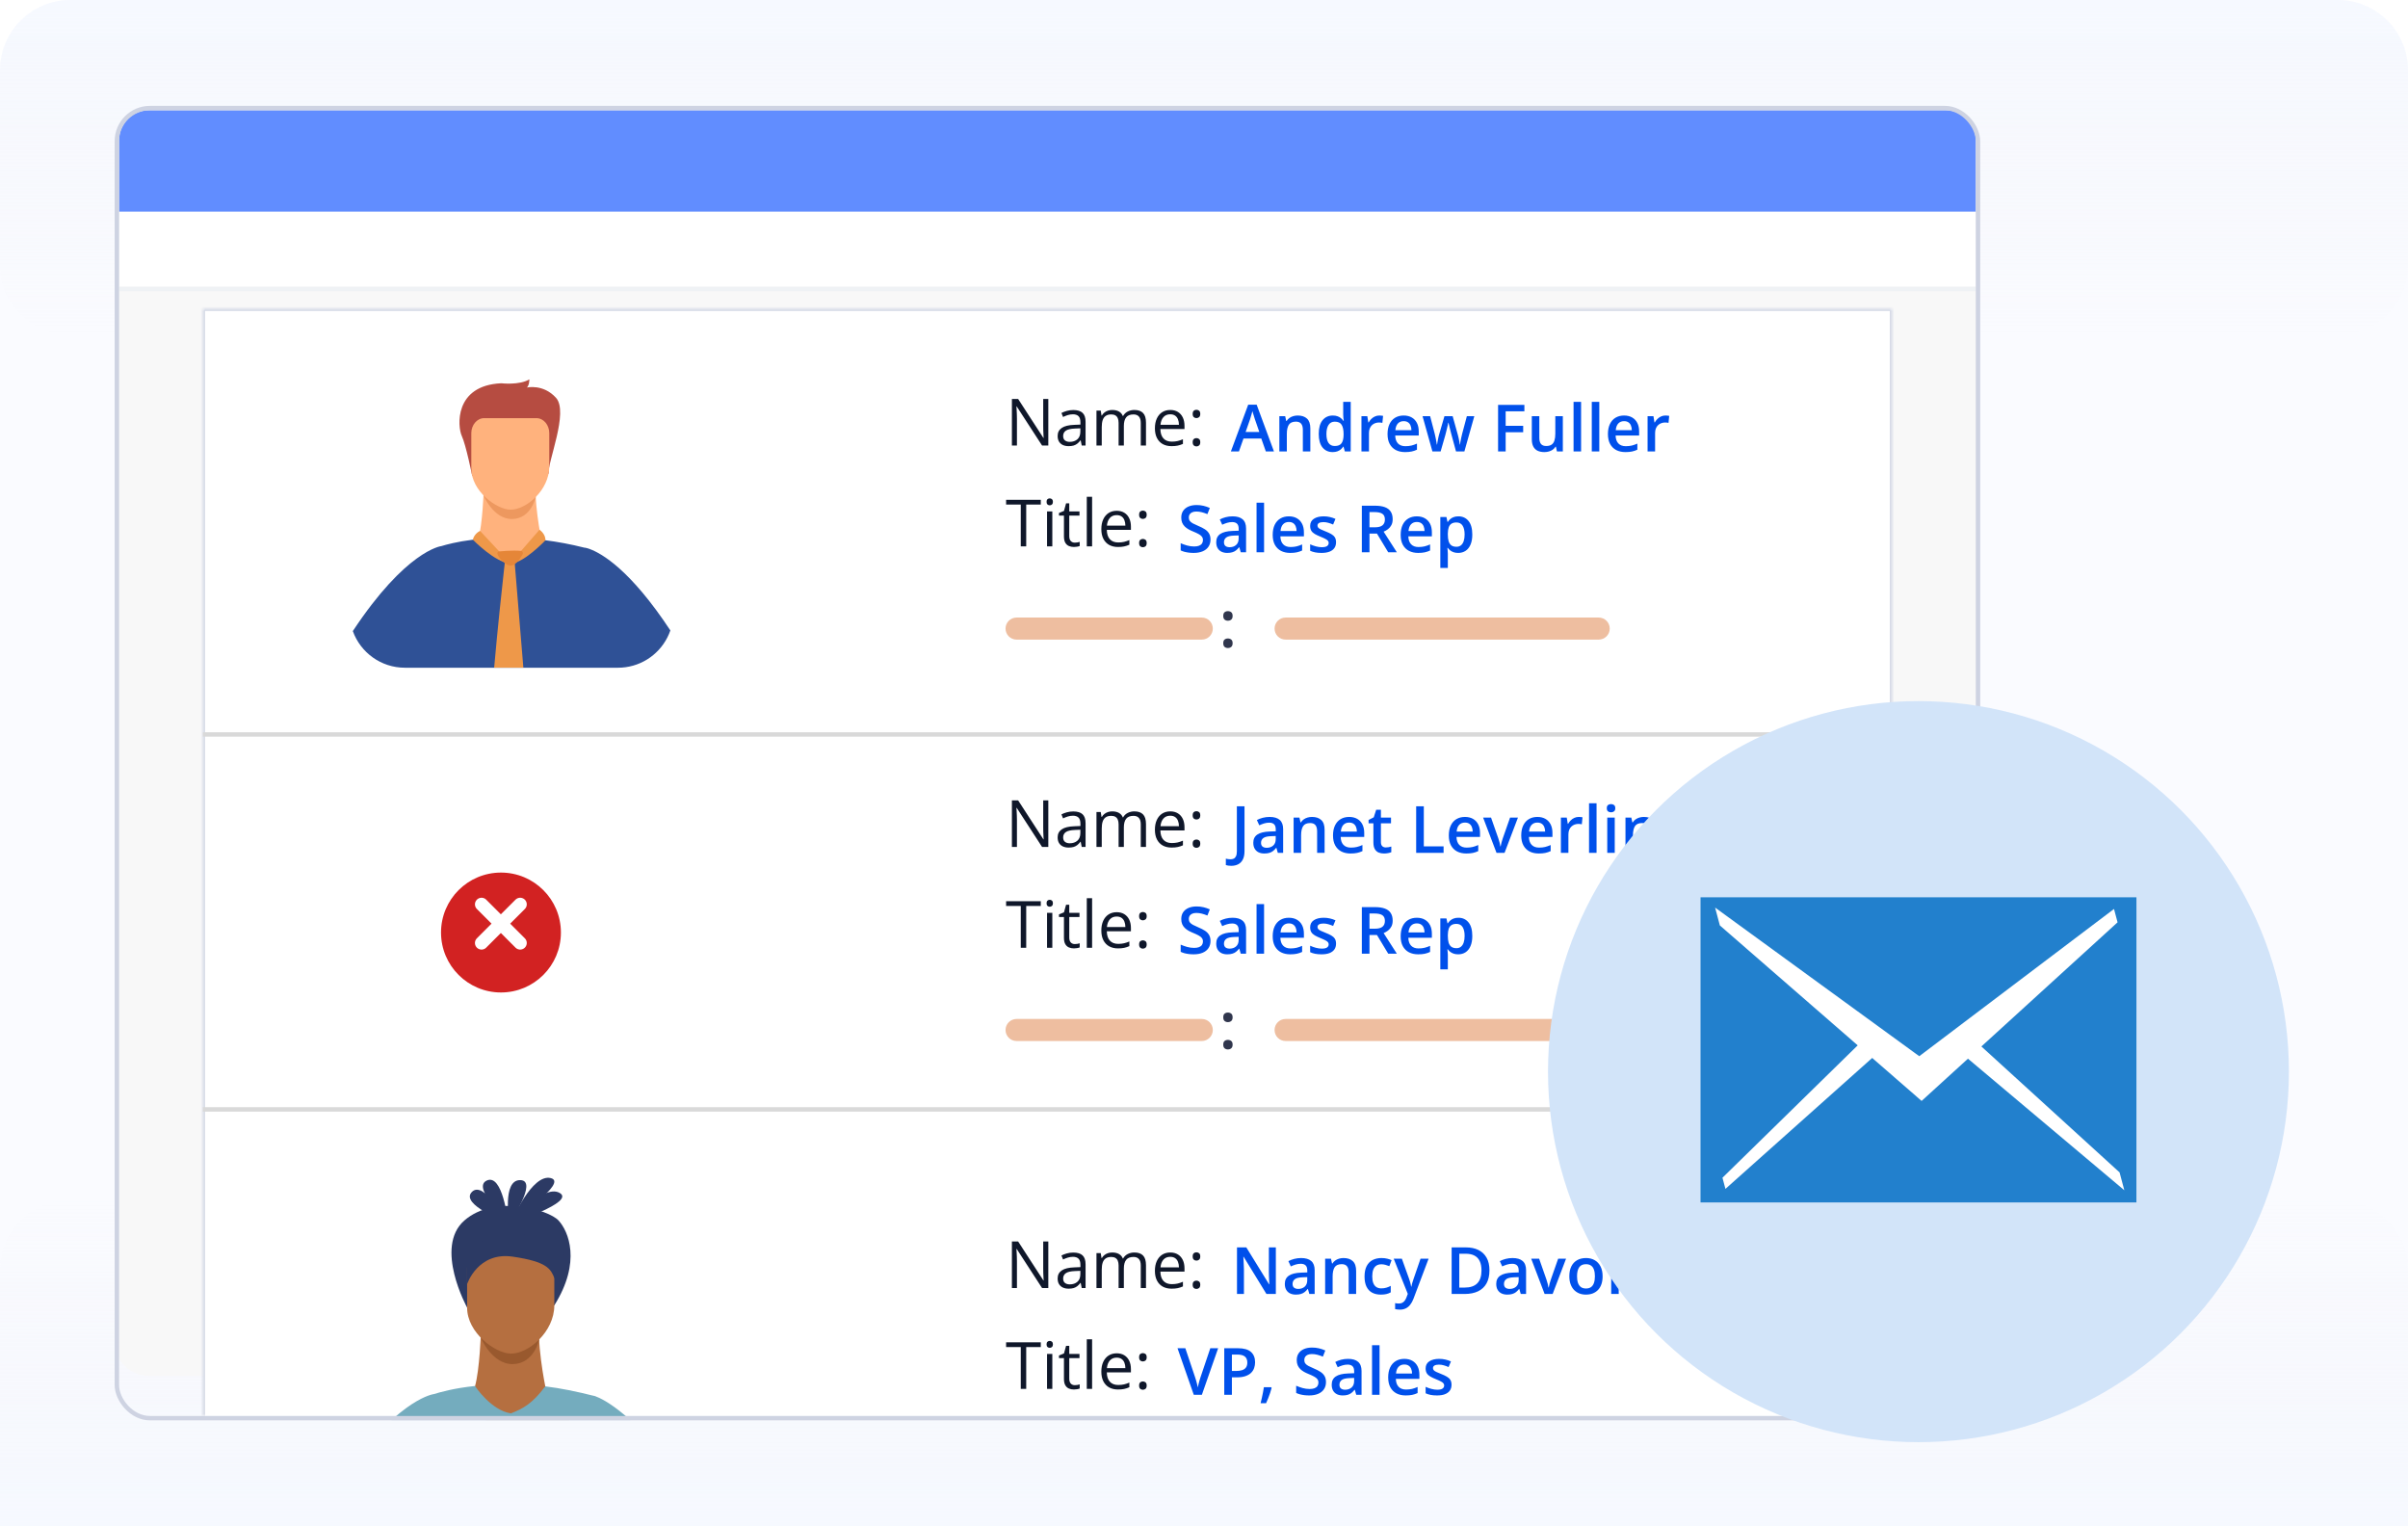 <svg width="546" height="346" viewBox="0 0 546 346" fill="none" xmlns="http://www.w3.org/2000/svg">
<g clip-path="url(#clip0_24233_4784)">
<path opacity="0.5" d="M0 16C0 7.163 7.163 0 16 0H530C538.837 0 546 7.163 546 16V346H0V16Z" fill="#F6F9FF"/>
<path d="M0 346H546V288C546 279.163 538.837 272 530 272H16C7.163 272 0 279.163 0 288V346Z" fill="url(#paint0_linear_24233_4784)"/>
<path d="M0 16C0 7.163 7.163 0 16 0H530C538.837 0 546 7.163 546 16V60C546 68.837 538.837 76 530 76H16C7.163 76 0 68.837 0 60V16Z" fill="url(#paint1_linear_24233_4784)"/>
<g clip-path="url(#clip1_24233_4784)">
<mask id="mask0_24233_4784" style="mask-type:alpha" maskUnits="userSpaceOnUse" x="26" y="24" width="423" height="298">
<rect x="26.9" y="24.9" width="421.2" height="296.2" fill="#F0F6C2" stroke="#DFE8AB" stroke-width="1.8"/>
</mask>
<g mask="url(#mask0_24233_4784)">
<path d="M26 32.706C26 28.456 29.446 25.01 33.696 25.01H441.304C445.554 25.01 449 28.456 449 32.706V304.202C449 308.453 445.554 311.898 441.304 311.898H33.696C29.446 311.898 26 308.453 26 304.202V32.706Z" fill="#F8F8F8"/>
<mask id="path-8-inside-1_24233_4784" fill="white">
<path d="M46 70H429V321H46V70Z"/>
</mask>
<path d="M46 70H429V321H46V70Z" fill="white"/>
<path d="M46 70V69.519H45.519V70H46ZM429 70H429.481V69.519H429V70ZM46 70.481H429V69.519H46V70.481ZM428.519 70V321H429.481V70H428.519ZM46.481 321V70H45.519V321H46.481Z" fill="#CED3E2" mask="url(#path-8-inside-1_24233_4784)"/>
<rect x="46" y="166" width="384" height="1" fill="#D9D9D9"/>
<rect x="46" y="251" width="384" height="1" fill="#D9D9D9"/>
<g filter="url(#filter0_d_24233_4784)">
<ellipse cx="113.591" cy="209.409" rx="13.591" ry="13.591" fill="#D22222"/>
</g>
<path d="M109.188 205.014L117.946 213.773" stroke="white" stroke-width="2.993" stroke-linecap="round"/>
<path d="M117.945 205.014L109.186 213.773" stroke="white" stroke-width="2.993" stroke-linecap="round"/>
<path d="M237.698 101H236.283L230.527 92.132H230.47C230.484 92.368 230.501 92.638 230.52 92.941C230.54 93.239 230.554 93.559 230.564 93.901C230.578 94.238 230.585 94.583 230.585 94.934V101H229.444V90.442H230.852L236.586 99.281H236.637C236.627 99.113 236.615 98.874 236.601 98.566C236.586 98.254 236.572 97.919 236.557 97.563C236.548 97.201 236.543 96.867 236.543 96.559V90.442H237.698V101ZM243.36 92.955C244.304 92.955 245.004 93.167 245.461 93.591C245.919 94.014 246.147 94.691 246.147 95.62V101H245.274L245.043 99.83H244.985C244.763 100.119 244.532 100.362 244.292 100.559C244.051 100.752 243.772 100.899 243.454 101C243.141 101.096 242.756 101.144 242.298 101.144C241.817 101.144 241.389 101.06 241.013 100.892C240.642 100.723 240.349 100.468 240.132 100.126C239.92 99.784 239.814 99.351 239.814 98.826C239.814 98.037 240.127 97.43 240.753 97.007C241.379 96.583 242.332 96.352 243.613 96.313L244.978 96.255V95.772C244.978 95.088 244.831 94.609 244.537 94.335C244.243 94.06 243.829 93.923 243.295 93.923C242.881 93.923 242.486 93.983 242.111 94.103C241.735 94.224 241.379 94.366 241.042 94.53L240.674 93.62C241.03 93.437 241.439 93.28 241.901 93.15C242.363 93.02 242.85 92.955 243.36 92.955ZM244.963 97.1L243.757 97.151C242.77 97.189 242.075 97.351 241.67 97.635C241.266 97.919 241.064 98.321 241.064 98.841C241.064 99.293 241.201 99.628 241.475 99.845C241.75 100.061 242.113 100.17 242.566 100.17C243.268 100.17 243.844 99.975 244.292 99.585C244.739 99.195 244.963 98.61 244.963 97.83V97.1ZM257.211 92.941C258.082 92.941 258.739 93.17 259.182 93.627C259.625 94.079 259.846 94.809 259.846 95.815V101H258.662V95.873C258.662 95.233 258.523 94.754 258.243 94.436C257.969 94.113 257.56 93.952 257.016 93.952C256.25 93.952 255.694 94.173 255.348 94.616C255.001 95.059 254.828 95.712 254.828 96.573V101H253.636V95.873C253.636 95.444 253.573 95.088 253.448 94.804C253.328 94.52 253.145 94.308 252.899 94.168C252.659 94.024 252.353 93.952 251.982 93.952C251.458 93.952 251.036 94.06 250.719 94.277C250.401 94.493 250.17 94.816 250.025 95.245C249.886 95.668 249.816 96.191 249.816 96.812V101H248.617V93.085H249.585L249.765 94.205H249.83C249.989 93.93 250.189 93.699 250.43 93.511C250.67 93.324 250.94 93.182 251.239 93.085C251.537 92.989 251.855 92.941 252.192 92.941C252.794 92.941 253.297 93.054 253.701 93.28C254.11 93.502 254.406 93.841 254.589 94.299H254.654C254.914 93.841 255.27 93.502 255.723 93.28C256.176 93.054 256.671 92.941 257.211 92.941ZM265.356 92.941C266.03 92.941 266.608 93.09 267.09 93.389C267.571 93.687 267.939 94.106 268.194 94.645C268.45 95.18 268.577 95.805 268.577 96.523V97.266H263.111C263.125 98.196 263.356 98.903 263.804 99.39C264.252 99.876 264.882 100.119 265.696 100.119C266.197 100.119 266.639 100.073 267.025 99.982C267.41 99.89 267.809 99.755 268.223 99.577V100.632C267.824 100.81 267.427 100.94 267.032 101.022C266.642 101.104 266.18 101.144 265.645 101.144C264.885 101.144 264.22 100.99 263.652 100.682C263.089 100.369 262.651 99.912 262.338 99.31C262.025 98.708 261.868 97.972 261.868 97.1C261.868 96.248 262.01 95.512 262.295 94.891C262.583 94.265 262.988 93.783 263.508 93.446C264.032 93.109 264.649 92.941 265.356 92.941ZM265.342 93.923C264.702 93.923 264.191 94.132 263.811 94.551C263.431 94.97 263.204 95.555 263.132 96.306H267.321C267.316 95.834 267.241 95.42 267.097 95.064C266.957 94.703 266.743 94.424 266.454 94.226C266.165 94.024 265.795 93.923 265.342 93.923ZM270.433 100.249C270.433 99.912 270.515 99.674 270.679 99.534C270.842 99.39 271.042 99.317 271.278 99.317C271.524 99.317 271.731 99.39 271.899 99.534C272.068 99.674 272.152 99.912 272.152 100.249C272.152 100.581 272.068 100.824 271.899 100.978C271.731 101.128 271.524 101.202 271.278 101.202C271.042 101.202 270.842 101.128 270.679 100.978C270.515 100.824 270.433 100.581 270.433 100.249ZM270.433 93.844C270.433 93.497 270.515 93.254 270.679 93.114C270.842 92.97 271.042 92.898 271.278 92.898C271.524 92.898 271.731 92.97 271.899 93.114C272.068 93.254 272.152 93.497 272.152 93.844C272.152 94.171 272.068 94.409 271.899 94.558C271.731 94.708 271.524 94.782 271.278 94.782C271.042 94.782 270.842 94.708 270.679 94.558C270.515 94.409 270.433 94.171 270.433 93.844Z" fill="#0F172A"/>
<path d="M287.023 102.345L285.99 99.413H281.953L280.921 102.345H279.094L283.022 91.744H284.943L288.864 102.345H287.023ZM285.542 97.925L284.539 95.037C284.5 94.912 284.445 94.736 284.373 94.51C284.3 94.278 284.228 94.045 284.156 93.809C284.084 93.568 284.024 93.366 283.975 93.202C283.927 93.4 283.867 93.621 283.795 93.867C283.727 94.108 283.66 94.334 283.593 94.546C283.53 94.757 283.482 94.921 283.448 95.037L282.437 97.925H285.542ZM294.252 94.199C295.152 94.199 295.852 94.433 296.353 94.899C296.858 95.362 297.111 96.105 297.111 97.131V102.345H295.414V97.449C295.414 96.828 295.287 96.363 295.031 96.055C294.776 95.742 294.382 95.585 293.847 95.585C293.072 95.585 292.533 95.824 292.23 96.3C291.931 96.777 291.782 97.468 291.782 98.373V102.345H290.085V94.351H291.406L291.645 95.434H291.738C291.912 95.155 292.126 94.926 292.381 94.748C292.641 94.565 292.93 94.428 293.248 94.336C293.57 94.245 293.905 94.199 294.252 94.199ZM302.173 102.489C301.22 102.489 300.455 102.143 299.877 101.449C299.304 100.751 299.018 99.723 299.018 98.366C299.018 96.994 299.309 95.956 299.891 95.253C300.479 94.55 301.251 94.199 302.21 94.199C302.614 94.199 302.968 94.254 303.271 94.365C303.574 94.471 303.834 94.615 304.051 94.798C304.272 94.981 304.46 95.186 304.614 95.412H304.694C304.67 95.263 304.641 95.049 304.607 94.769C304.578 94.485 304.564 94.223 304.564 93.982V91.108H306.268V102.345H304.939L304.636 101.254H304.564C304.419 101.485 304.236 101.695 304.015 101.883C303.798 102.065 303.538 102.212 303.235 102.323C302.936 102.434 302.583 102.489 302.173 102.489ZM302.65 101.11C303.377 101.11 303.89 100.9 304.188 100.482C304.487 100.063 304.641 99.434 304.65 98.597V98.373C304.65 97.478 304.506 96.791 304.217 96.315C303.928 95.833 303.401 95.593 302.636 95.593C302.024 95.593 301.557 95.841 301.235 96.337C300.917 96.828 300.758 97.514 300.758 98.395C300.758 99.276 300.917 99.95 301.235 100.417C301.557 100.879 302.029 101.11 302.65 101.11ZM312.753 94.199C312.888 94.199 313.034 94.206 313.193 94.221C313.352 94.235 313.489 94.254 313.605 94.278L313.446 95.867C313.345 95.838 313.22 95.817 313.071 95.802C312.926 95.788 312.796 95.781 312.681 95.781C312.377 95.781 312.088 95.831 311.814 95.932C311.54 96.028 311.296 96.178 311.085 96.38C310.873 96.577 310.707 96.825 310.586 97.124C310.466 97.422 310.406 97.769 310.406 98.163V102.345H308.702V94.351H310.03L310.261 95.759H310.341C310.5 95.475 310.697 95.215 310.933 94.979C311.169 94.743 311.439 94.555 311.742 94.416C312.05 94.271 312.387 94.199 312.753 94.199ZM318.27 94.199C318.982 94.199 319.594 94.346 320.104 94.639C320.615 94.933 321.007 95.35 321.281 95.889C321.556 96.428 321.693 97.073 321.693 97.824V98.734H316.356C316.376 99.509 316.583 100.106 316.977 100.525C317.377 100.944 317.935 101.153 318.653 101.153C319.163 101.153 319.62 101.105 320.025 101.009C320.434 100.908 320.855 100.761 321.289 100.568V101.948C320.889 102.135 320.482 102.273 320.068 102.359C319.654 102.446 319.158 102.489 318.58 102.489C317.796 102.489 317.105 102.338 316.508 102.034C315.916 101.726 315.451 101.269 315.114 100.662C314.782 100.056 314.616 99.302 314.616 98.402C314.616 97.506 314.768 96.746 315.071 96.12C315.374 95.494 315.8 95.017 316.349 94.69C316.898 94.363 317.538 94.199 318.27 94.199ZM318.27 95.477C317.736 95.477 317.302 95.65 316.97 95.997C316.643 96.344 316.45 96.852 316.392 97.521H320.032C320.027 97.121 319.96 96.767 319.83 96.459C319.705 96.151 319.512 95.91 319.252 95.737C318.997 95.564 318.67 95.477 318.27 95.477ZM330.142 102.338L329.131 98.618C329.083 98.436 329.025 98.214 328.958 97.954C328.89 97.694 328.823 97.427 328.755 97.153C328.688 96.873 328.625 96.616 328.568 96.38C328.515 96.144 328.474 95.961 328.445 95.831H328.387C328.363 95.961 328.325 96.144 328.272 96.38C328.219 96.616 328.159 96.873 328.091 97.153C328.024 97.432 327.956 97.704 327.889 97.969C327.826 98.233 327.769 98.46 327.716 98.647L326.654 102.338H324.791L322.552 94.343H324.271L325.311 98.315C325.378 98.585 325.443 98.876 325.506 99.189C325.573 99.502 325.631 99.8 325.679 100.084C325.727 100.368 325.763 100.602 325.787 100.785H325.845C325.864 100.655 325.891 100.491 325.925 100.294C325.958 100.092 325.997 99.882 326.04 99.666C326.084 99.444 326.127 99.237 326.17 99.044C326.214 98.847 326.254 98.688 326.293 98.568L327.521 94.343H329.377L330.554 98.568C330.607 98.751 330.664 98.982 330.727 99.261C330.79 99.536 330.845 99.812 330.893 100.092C330.946 100.366 330.98 100.595 330.994 100.778H331.052C331.071 100.614 331.105 100.393 331.153 100.113C331.206 99.829 331.266 99.528 331.334 99.211C331.401 98.888 331.471 98.59 331.543 98.315L332.604 94.343H334.294L332.041 102.338H330.142ZM341.4 102.345H339.681V91.787H345.646V93.246H341.4V96.539H345.372V97.99H341.4V102.345ZM354.363 94.351V102.345H353.027L352.796 101.269H352.702C352.533 101.543 352.319 101.772 352.059 101.955C351.799 102.133 351.51 102.265 351.192 102.352C350.875 102.443 350.54 102.489 350.189 102.489C349.587 102.489 349.072 102.388 348.643 102.186C348.22 101.979 347.895 101.661 347.668 101.233C347.442 100.804 347.329 100.251 347.329 99.572V94.351H349.033V99.254C349.033 99.875 349.158 100.34 349.409 100.648C349.664 100.956 350.059 101.11 350.593 101.11C351.108 101.11 351.517 101.004 351.821 100.792C352.124 100.58 352.338 100.267 352.463 99.853C352.593 99.439 352.658 98.931 352.658 98.33V94.351H354.363ZM358.501 102.345H356.796V91.108H358.501V102.345ZM362.631 102.345H360.927V91.108H362.631V102.345ZM368.242 94.199C368.955 94.199 369.566 94.346 370.076 94.639C370.587 94.933 370.979 95.35 371.254 95.889C371.528 96.428 371.665 97.073 371.665 97.824V98.734H366.329C366.348 99.509 366.555 100.106 366.95 100.525C367.349 100.944 367.908 101.153 368.625 101.153C369.135 101.153 369.593 101.105 369.997 101.009C370.406 100.908 370.827 100.761 371.261 100.568V101.948C370.861 102.135 370.454 102.273 370.04 102.359C369.626 102.446 369.13 102.489 368.553 102.489C367.768 102.489 367.077 102.338 366.48 102.034C365.888 101.726 365.423 101.269 365.086 100.662C364.754 100.056 364.588 99.302 364.588 98.402C364.588 97.506 364.74 96.746 365.043 96.12C365.346 95.494 365.772 95.017 366.321 94.69C366.87 94.363 367.51 94.199 368.242 94.199ZM368.242 95.477C367.708 95.477 367.275 95.65 366.942 95.997C366.615 96.344 366.422 96.852 366.365 97.521H370.004C369.999 97.121 369.932 96.767 369.802 96.459C369.677 96.151 369.484 95.91 369.224 95.737C368.969 95.564 368.642 95.477 368.242 95.477ZM377.63 94.199C377.765 94.199 377.912 94.206 378.071 94.221C378.229 94.235 378.367 94.254 378.482 94.278L378.323 95.867C378.222 95.838 378.097 95.817 377.948 95.802C377.803 95.788 377.673 95.781 377.558 95.781C377.255 95.781 376.966 95.831 376.691 95.932C376.417 96.028 376.174 96.178 375.962 96.38C375.75 96.577 375.584 96.825 375.464 97.124C375.343 97.422 375.283 97.769 375.283 98.163V102.345H373.579V94.351H374.908L375.139 95.759H375.218C375.377 95.475 375.574 95.215 375.81 94.979C376.046 94.743 376.316 94.555 376.619 94.416C376.927 94.271 377.264 94.199 377.63 94.199Z" fill="#0050EB"/>
<path d="M274.474 122.327C274.474 122.953 274.32 123.492 274.011 123.945C273.708 124.397 273.27 124.744 272.697 124.985C272.129 125.225 271.45 125.346 270.661 125.346C270.276 125.346 269.907 125.324 269.556 125.281C269.204 125.237 268.872 125.175 268.559 125.093C268.251 125.006 267.969 124.903 267.714 124.782V123.15C268.143 123.338 268.622 123.509 269.151 123.663C269.681 123.812 270.22 123.887 270.769 123.887C271.217 123.887 271.587 123.829 271.881 123.714C272.18 123.593 272.401 123.425 272.545 123.208C272.69 122.987 272.762 122.729 272.762 122.435C272.762 122.122 272.678 121.858 272.509 121.641C272.341 121.424 272.086 121.227 271.744 121.049C271.407 120.866 270.983 120.671 270.473 120.464C270.126 120.324 269.794 120.165 269.476 119.987C269.163 119.809 268.884 119.6 268.639 119.359C268.393 119.118 268.198 118.834 268.054 118.507C267.914 118.175 267.844 117.785 267.844 117.337C267.844 116.74 267.986 116.23 268.27 115.806C268.559 115.382 268.964 115.057 269.484 114.831C270.008 114.605 270.62 114.492 271.318 114.492C271.871 114.492 272.391 114.55 272.878 114.665C273.369 114.781 273.85 114.944 274.322 115.156L273.773 116.55C273.34 116.372 272.919 116.23 272.509 116.124C272.105 116.018 271.691 115.965 271.267 115.965C270.901 115.965 270.591 116.02 270.336 116.131C270.081 116.242 269.886 116.398 269.751 116.6C269.621 116.798 269.556 117.034 269.556 117.308C269.556 117.616 269.63 117.876 269.78 118.088C269.934 118.295 270.17 118.485 270.487 118.659C270.81 118.832 271.224 119.024 271.729 119.236C272.312 119.477 272.805 119.73 273.21 119.995C273.619 120.259 273.932 120.577 274.149 120.948C274.365 121.314 274.474 121.773 274.474 122.327ZM279.471 117.055C280.482 117.055 281.245 117.279 281.76 117.727C282.28 118.175 282.54 118.873 282.54 119.821V125.201H281.334L281.009 124.067H280.951C280.725 124.356 280.491 124.595 280.251 124.782C280.01 124.97 279.731 125.11 279.413 125.201C279.1 125.297 278.717 125.346 278.265 125.346C277.788 125.346 277.362 125.259 276.987 125.086C276.611 124.908 276.315 124.638 276.098 124.277C275.882 123.916 275.773 123.458 275.773 122.905C275.773 122.082 276.079 121.463 276.691 121.049C277.307 120.635 278.236 120.406 279.478 120.363L280.865 120.312V119.893C280.865 119.34 280.735 118.945 280.475 118.709C280.219 118.473 279.858 118.355 279.391 118.355C278.992 118.355 278.604 118.413 278.229 118.529C277.853 118.644 277.487 118.786 277.131 118.955L276.582 117.756C276.972 117.549 277.415 117.38 277.911 117.25C278.412 117.12 278.932 117.055 279.471 117.055ZM280.857 121.381L279.825 121.417C278.977 121.446 278.383 121.59 278.041 121.85C277.699 122.11 277.528 122.467 277.528 122.919C277.528 123.314 277.646 123.603 277.882 123.786C278.118 123.964 278.429 124.053 278.814 124.053C279.401 124.053 279.887 123.887 280.272 123.555C280.662 123.218 280.857 122.724 280.857 122.074V121.381ZM286.62 125.201H284.916V113.965H286.62V125.201ZM292.231 117.055C292.944 117.055 293.555 117.202 294.065 117.496C294.576 117.79 294.968 118.206 295.242 118.745C295.517 119.284 295.654 119.93 295.654 120.681V121.59H290.317C290.337 122.366 290.544 122.963 290.938 123.381C291.338 123.8 291.896 124.01 292.614 124.01C293.124 124.01 293.581 123.961 293.986 123.865C294.395 123.764 294.816 123.617 295.25 123.425V124.804C294.85 124.992 294.443 125.129 294.029 125.216C293.615 125.302 293.119 125.346 292.542 125.346C291.757 125.346 291.066 125.194 290.469 124.891C289.877 124.583 289.412 124.125 289.075 123.519C288.743 122.912 288.577 122.159 288.577 121.258C288.577 120.363 288.729 119.602 289.032 118.976C289.335 118.35 289.761 117.874 290.31 117.546C290.859 117.219 291.499 117.055 292.231 117.055ZM292.231 118.334C291.697 118.334 291.263 118.507 290.931 118.854C290.604 119.2 290.411 119.708 290.353 120.377H293.993C293.988 119.978 293.921 119.624 293.791 119.316C293.666 119.008 293.473 118.767 293.213 118.594C292.958 118.42 292.631 118.334 292.231 118.334ZM302.94 122.919C302.94 123.444 302.813 123.887 302.558 124.248C302.303 124.609 301.929 124.883 301.438 125.071C300.952 125.254 300.355 125.346 299.647 125.346C299.089 125.346 298.608 125.305 298.203 125.223C297.804 125.146 297.426 125.025 297.069 124.862V123.396C297.45 123.574 297.876 123.728 298.348 123.858C298.824 123.988 299.274 124.053 299.698 124.053C300.256 124.053 300.658 123.966 300.904 123.793C301.15 123.615 301.272 123.379 301.272 123.085C301.272 122.912 301.222 122.758 301.121 122.623C301.024 122.484 300.841 122.341 300.572 122.197C300.307 122.048 299.917 121.87 299.402 121.663C298.896 121.46 298.47 121.258 298.124 121.056C297.777 120.854 297.515 120.611 297.337 120.327C297.158 120.038 297.069 119.67 297.069 119.222C297.069 118.514 297.349 117.977 297.907 117.611C298.47 117.241 299.214 117.055 300.139 117.055C300.63 117.055 301.092 117.106 301.525 117.207C301.963 117.303 302.392 117.445 302.81 117.633L302.276 118.911C301.915 118.752 301.552 118.622 301.186 118.521C300.825 118.415 300.456 118.362 300.081 118.362C299.643 118.362 299.308 118.43 299.077 118.565C298.851 118.699 298.738 118.892 298.738 119.142C298.738 119.33 298.793 119.489 298.904 119.619C299.014 119.749 299.205 119.879 299.474 120.009C299.749 120.139 300.129 120.3 300.615 120.493C301.092 120.676 301.503 120.868 301.85 121.071C302.201 121.268 302.471 121.511 302.659 121.8C302.847 122.089 302.94 122.462 302.94 122.919ZM311.758 114.643C312.668 114.643 313.419 114.754 314.011 114.976C314.608 115.197 315.051 115.534 315.34 115.987C315.633 116.439 315.78 117.014 315.78 117.713C315.78 118.232 315.684 118.675 315.491 119.041C315.299 119.407 315.046 119.71 314.733 119.951C314.42 120.192 314.085 120.384 313.729 120.529L316.726 125.201H314.769L312.22 120.969H310.523V125.201H308.79V114.643H311.758ZM311.642 116.088H310.523V119.54H311.722C312.526 119.54 313.108 119.39 313.469 119.092C313.835 118.793 314.018 118.353 314.018 117.77C314.018 117.159 313.823 116.726 313.433 116.47C313.048 116.215 312.451 116.088 311.642 116.088ZM321.247 117.055C321.959 117.055 322.571 117.202 323.081 117.496C323.591 117.79 323.984 118.206 324.258 118.745C324.532 119.284 324.67 119.93 324.67 120.681V121.59H319.333C319.352 122.366 319.559 122.963 319.954 123.381C320.354 123.8 320.912 124.01 321.629 124.01C322.14 124.01 322.597 123.961 323.002 123.865C323.411 123.764 323.832 123.617 324.265 123.425V124.804C323.866 124.992 323.459 125.129 323.045 125.216C322.631 125.302 322.135 125.346 321.557 125.346C320.773 125.346 320.082 125.194 319.485 124.891C318.893 124.583 318.428 124.125 318.091 123.519C317.759 122.912 317.593 122.159 317.593 121.258C317.593 120.363 317.744 119.602 318.048 118.976C318.351 118.35 318.777 117.874 319.326 117.546C319.875 117.219 320.515 117.055 321.247 117.055ZM321.247 118.334C320.712 118.334 320.279 118.507 319.947 118.854C319.62 119.2 319.427 119.708 319.369 120.377H323.009C323.004 119.978 322.937 119.624 322.807 119.316C322.681 119.008 322.489 118.767 322.229 118.594C321.974 118.42 321.646 118.334 321.247 118.334ZM330.685 117.055C331.634 117.055 332.394 117.402 332.967 118.095C333.545 118.789 333.834 119.819 333.834 121.186C333.834 122.091 333.699 122.854 333.429 123.475C333.164 124.091 332.791 124.558 332.31 124.876C331.833 125.189 331.277 125.346 330.642 125.346C330.237 125.346 329.886 125.293 329.587 125.187C329.289 125.081 329.034 124.944 328.822 124.775C328.61 124.602 328.432 124.414 328.288 124.212H328.187C328.211 124.404 328.232 124.619 328.252 124.855C328.276 125.086 328.288 125.297 328.288 125.49V128.747H326.583V117.207H327.97L328.208 118.312H328.288C328.437 118.086 328.617 117.876 328.829 117.684C329.046 117.491 329.306 117.339 329.609 117.229C329.917 117.113 330.276 117.055 330.685 117.055ZM330.23 118.442C329.763 118.442 329.388 118.536 329.104 118.724C328.824 118.906 328.62 119.183 328.49 119.554C328.365 119.925 328.297 120.389 328.288 120.948V121.186C328.288 121.778 328.348 122.281 328.468 122.695C328.593 123.105 328.798 123.417 329.082 123.634C329.371 123.846 329.761 123.952 330.252 123.952C330.666 123.952 331.008 123.839 331.277 123.612C331.552 123.386 331.756 123.064 331.891 122.645C332.026 122.226 332.093 121.732 332.093 121.164C332.093 120.303 331.939 119.633 331.631 119.157C331.328 118.68 330.861 118.442 330.23 118.442Z" fill="#0050EB"/>
<path d="M232.687 123.856H231.452V114.382H228.13V113.299H235.994V114.382H232.687V123.856ZM238.608 115.942V123.856H237.41V115.942H238.608ZM238.023 112.981C238.221 112.981 238.389 113.046 238.529 113.176C238.673 113.301 238.745 113.499 238.745 113.768C238.745 114.033 238.673 114.23 238.529 114.36C238.389 114.49 238.221 114.555 238.023 114.555C237.816 114.555 237.643 114.49 237.503 114.36C237.369 114.23 237.301 114.033 237.301 113.768C237.301 113.499 237.369 113.301 237.503 113.176C237.643 113.046 237.816 112.981 238.023 112.981ZM243.707 123.019C243.904 123.019 244.106 123.002 244.313 122.968C244.52 122.935 244.689 122.894 244.819 122.845V123.777C244.679 123.84 244.484 123.893 244.234 123.936C243.988 123.979 243.748 124.001 243.512 124.001C243.093 124.001 242.712 123.929 242.371 123.784C242.029 123.635 241.754 123.385 241.547 123.033C241.345 122.682 241.244 122.196 241.244 121.574V116.881H240.118V116.296L241.251 115.826L241.728 114.108H242.45V115.942H244.768V116.881H242.45V121.538C242.45 122.034 242.563 122.405 242.789 122.65C243.021 122.896 243.326 123.019 243.707 123.019ZM247.628 123.856H246.422V112.62H247.628V123.856ZM253.21 115.797C253.884 115.797 254.462 115.947 254.943 116.245C255.425 116.544 255.793 116.962 256.048 117.502C256.303 118.036 256.431 118.662 256.431 119.379V120.123H250.964C250.979 121.052 251.21 121.76 251.657 122.246C252.105 122.732 252.736 122.975 253.549 122.975C254.05 122.975 254.493 122.93 254.878 122.838C255.263 122.747 255.663 122.612 256.077 122.434V123.488C255.677 123.666 255.28 123.796 254.885 123.878C254.495 123.96 254.033 124.001 253.499 124.001C252.738 124.001 252.074 123.847 251.506 123.539C250.942 123.226 250.504 122.768 250.191 122.167C249.879 121.565 249.722 120.828 249.722 119.957C249.722 119.105 249.864 118.368 250.148 117.747C250.437 117.121 250.841 116.64 251.361 116.303C251.886 115.966 252.502 115.797 253.21 115.797ZM253.196 116.779C252.555 116.779 252.045 116.989 251.665 117.408C251.284 117.827 251.058 118.411 250.986 119.163H255.174C255.169 118.691 255.095 118.277 254.95 117.92C254.811 117.559 254.596 117.28 254.308 117.083C254.019 116.881 253.648 116.779 253.196 116.779ZM258.287 123.105C258.287 122.768 258.368 122.53 258.532 122.39C258.696 122.246 258.896 122.174 259.132 122.174C259.377 122.174 259.584 122.246 259.753 122.39C259.921 122.53 260.005 122.768 260.005 123.105C260.005 123.438 259.921 123.681 259.753 123.835C259.584 123.984 259.377 124.059 259.132 124.059C258.896 124.059 258.696 123.984 258.532 123.835C258.368 123.681 258.287 123.438 258.287 123.105ZM258.287 116.7C258.287 116.353 258.368 116.11 258.532 115.971C258.696 115.826 258.896 115.754 259.132 115.754C259.377 115.754 259.584 115.826 259.753 115.971C259.921 116.11 260.005 116.353 260.005 116.7C260.005 117.027 259.921 117.266 259.753 117.415C259.584 117.564 259.377 117.639 259.132 117.639C258.896 117.639 258.696 117.564 258.532 117.415C258.368 117.266 258.287 117.027 258.287 116.7Z" fill="#0F172A"/>
<path d="M228 142.5C228 141.119 229.119 140 230.5 140H272.5C273.881 140 275 141.119 275 142.5V142.5C275 143.881 273.881 145 272.5 145H230.5C229.119 145 228 143.881 228 142.5V142.5Z" fill="#EEBEA0"/>
<path d="M289 142.5C289 141.119 290.119 140 291.5 140H362.5C363.881 140 365 141.119 365 142.5V142.5C365 143.881 363.881 145 362.5 145H291.5C290.119 145 289 143.881 289 142.5V142.5Z" fill="#EEBEA0"/>
<path d="M277.366 145.817C277.366 145.423 277.467 145.146 277.669 144.987C277.876 144.823 278.127 144.741 278.42 144.741C278.714 144.741 278.964 144.823 279.171 144.987C279.383 145.146 279.489 145.423 279.489 145.817C279.489 146.203 279.383 146.482 279.171 146.655C278.964 146.824 278.714 146.908 278.42 146.908C278.127 146.908 277.876 146.824 277.669 146.655C277.467 146.482 277.366 146.203 277.366 145.817ZM277.366 139.636C277.366 139.236 277.467 138.955 277.669 138.791C277.876 138.627 278.127 138.545 278.42 138.545C278.714 138.545 278.964 138.627 279.171 138.791C279.383 138.955 279.489 139.236 279.489 139.636C279.489 140.016 279.383 140.293 279.171 140.466C278.964 140.635 278.714 140.719 278.42 140.719C278.127 140.719 277.876 140.635 277.669 140.466C277.467 140.293 277.366 140.016 277.366 139.636Z" fill="#30364D"/>
<path d="M237.698 192H236.283L230.527 183.132H230.47C230.484 183.368 230.501 183.638 230.52 183.941C230.54 184.239 230.554 184.56 230.564 184.901C230.578 185.238 230.585 185.583 230.585 185.934V192H229.444V181.442H230.852L236.586 190.281H236.637C236.627 190.113 236.615 189.874 236.601 189.566C236.586 189.253 236.572 188.919 236.557 188.563C236.548 188.202 236.543 187.867 236.543 187.559V181.442H237.698V192ZM243.36 183.955C244.304 183.955 245.004 184.167 245.461 184.591C245.919 185.014 246.147 185.691 246.147 186.62V192H245.274L245.043 190.83H244.985C244.763 191.119 244.532 191.362 244.292 191.559C244.051 191.752 243.772 191.899 243.454 192C243.141 192.096 242.756 192.144 242.298 192.144C241.817 192.144 241.389 192.06 241.013 191.892C240.642 191.723 240.349 191.468 240.132 191.126C239.92 190.784 239.814 190.351 239.814 189.826C239.814 189.037 240.127 188.43 240.753 188.007C241.379 187.583 242.332 187.352 243.613 187.313L244.978 187.256V186.772C244.978 186.088 244.831 185.609 244.537 185.335C244.243 185.06 243.829 184.923 243.295 184.923C242.881 184.923 242.486 184.983 242.111 185.104C241.735 185.224 241.379 185.366 241.042 185.53L240.674 184.62C241.03 184.437 241.439 184.28 241.901 184.15C242.363 184.02 242.85 183.955 243.36 183.955ZM244.963 188.1L243.757 188.151C242.77 188.189 242.075 188.351 241.67 188.635C241.266 188.919 241.064 189.321 241.064 189.841C241.064 190.293 241.201 190.628 241.475 190.845C241.75 191.061 242.113 191.17 242.566 191.17C243.268 191.17 243.844 190.975 244.292 190.585C244.739 190.195 244.963 189.61 244.963 188.83V188.1ZM257.211 183.941C258.082 183.941 258.739 184.17 259.182 184.627C259.625 185.079 259.846 185.809 259.846 186.815V192H258.662V186.873C258.662 186.232 258.523 185.753 258.243 185.436C257.969 185.113 257.56 184.952 257.016 184.952C256.25 184.952 255.694 185.173 255.348 185.616C255.001 186.059 254.828 186.712 254.828 187.573V192H253.636V186.873C253.636 186.444 253.573 186.088 253.448 185.804C253.328 185.52 253.145 185.308 252.899 185.169C252.659 185.024 252.353 184.952 251.982 184.952C251.458 184.952 251.036 185.06 250.719 185.277C250.401 185.493 250.17 185.816 250.025 186.245C249.886 186.668 249.816 187.191 249.816 187.812V192H248.617V184.085H249.585L249.765 185.205H249.83C249.989 184.93 250.189 184.699 250.43 184.511C250.67 184.324 250.94 184.182 251.239 184.085C251.537 183.989 251.855 183.941 252.192 183.941C252.794 183.941 253.297 184.054 253.701 184.28C254.11 184.502 254.406 184.841 254.589 185.299H254.654C254.914 184.841 255.27 184.502 255.723 184.28C256.176 184.054 256.671 183.941 257.211 183.941ZM265.356 183.941C266.03 183.941 266.608 184.09 267.09 184.389C267.571 184.687 267.939 185.106 268.194 185.645C268.45 186.18 268.577 186.805 268.577 187.523V188.267H263.111C263.125 189.196 263.356 189.903 263.804 190.39C264.252 190.876 264.882 191.119 265.696 191.119C266.197 191.119 266.639 191.073 267.025 190.982C267.41 190.89 267.809 190.756 268.223 190.577V191.632C267.824 191.81 267.427 191.94 267.032 192.022C266.642 192.104 266.18 192.144 265.645 192.144C264.885 192.144 264.22 191.99 263.652 191.682C263.089 191.369 262.651 190.912 262.338 190.31C262.025 189.708 261.868 188.972 261.868 188.1C261.868 187.248 262.01 186.512 262.295 185.891C262.583 185.265 262.988 184.783 263.508 184.446C264.032 184.109 264.649 183.941 265.356 183.941ZM265.342 184.923C264.702 184.923 264.191 185.132 263.811 185.551C263.431 185.97 263.204 186.555 263.132 187.306H267.321C267.316 186.834 267.241 186.42 267.097 186.064C266.957 185.703 266.743 185.424 266.454 185.226C266.165 185.024 265.795 184.923 265.342 184.923ZM270.433 191.249C270.433 190.912 270.515 190.674 270.679 190.534C270.842 190.39 271.042 190.317 271.278 190.317C271.524 190.317 271.731 190.39 271.899 190.534C272.068 190.674 272.152 190.912 272.152 191.249C272.152 191.581 272.068 191.824 271.899 191.978C271.731 192.128 271.524 192.202 271.278 192.202C271.042 192.202 270.842 192.128 270.679 191.978C270.515 191.824 270.433 191.581 270.433 191.249ZM270.433 184.844C270.433 184.497 270.515 184.254 270.679 184.114C270.842 183.97 271.042 183.898 271.278 183.898C271.524 183.898 271.731 183.97 271.899 184.114C272.068 184.254 272.152 184.497 272.152 184.844C272.152 185.171 272.068 185.409 271.899 185.558C271.731 185.708 271.524 185.782 271.278 185.782C271.042 185.782 270.842 185.708 270.679 185.558C270.515 185.409 270.433 185.171 270.433 184.844Z" fill="#0F172A"/>
<path d="M279.166 196.284C278.901 196.284 278.67 196.267 278.473 196.233C278.271 196.204 278.097 196.163 277.953 196.111V194.659C278.107 194.698 278.273 194.731 278.451 194.76C278.629 194.789 278.819 194.803 279.022 194.803C279.286 194.803 279.527 194.753 279.744 194.652C279.96 194.551 280.131 194.368 280.256 194.103C280.386 193.838 280.451 193.465 280.451 192.984V182.787H282.185V192.926C282.185 193.711 282.059 194.349 281.809 194.84C281.559 195.335 281.207 195.699 280.755 195.93C280.302 196.166 279.773 196.284 279.166 196.284ZM287.875 185.199C288.886 185.199 289.649 185.423 290.164 185.871C290.684 186.318 290.944 187.016 290.944 187.965V193.345H289.738L289.413 192.211H289.355C289.129 192.5 288.896 192.738 288.655 192.926C288.414 193.114 288.135 193.253 287.817 193.345C287.504 193.441 287.122 193.489 286.669 193.489C286.192 193.489 285.766 193.402 285.391 193.229C285.015 193.051 284.719 192.781 284.503 192.42C284.286 192.059 284.178 191.602 284.178 191.048C284.178 190.225 284.483 189.606 285.095 189.192C285.711 188.778 286.64 188.55 287.882 188.506L289.269 188.456V188.037C289.269 187.483 289.139 187.089 288.879 186.853C288.624 186.617 288.263 186.499 287.796 186.499C287.396 186.499 287.008 186.557 286.633 186.672C286.257 186.788 285.892 186.93 285.535 187.098L284.986 185.899C285.376 185.692 285.819 185.524 286.315 185.394C286.816 185.264 287.336 185.199 287.875 185.199ZM289.262 189.525L288.229 189.561C287.382 189.59 286.787 189.734 286.445 189.994C286.103 190.254 285.932 190.61 285.932 191.063C285.932 191.458 286.05 191.746 286.286 191.929C286.522 192.107 286.833 192.197 287.218 192.197C287.805 192.197 288.291 192.03 288.677 191.698C289.067 191.361 289.262 190.868 289.262 190.218V189.525ZM297.487 185.199C298.387 185.199 299.087 185.432 299.588 185.899C300.094 186.362 300.346 187.105 300.346 188.131V193.345H298.649V188.449C298.649 187.828 298.522 187.363 298.267 187.055C298.011 186.742 297.617 186.585 297.082 186.585C296.307 186.585 295.768 186.824 295.465 187.3C295.166 187.777 295.017 188.468 295.017 189.373V193.345H293.32V185.351H294.641L294.88 186.434H294.974C295.147 186.155 295.361 185.926 295.616 185.748C295.876 185.565 296.165 185.428 296.483 185.336C296.805 185.245 297.14 185.199 297.487 185.199ZM305.907 185.199C306.619 185.199 307.231 185.346 307.741 185.639C308.251 185.933 308.644 186.35 308.918 186.889C309.193 187.428 309.33 188.073 309.33 188.824V189.734H303.993C304.012 190.509 304.219 191.106 304.614 191.525C305.014 191.944 305.572 192.153 306.29 192.153C306.8 192.153 307.257 192.105 307.662 192.009C308.071 191.908 308.492 191.761 308.925 191.568V192.948C308.526 193.135 308.119 193.273 307.705 193.359C307.291 193.446 306.795 193.489 306.217 193.489C305.433 193.489 304.742 193.338 304.145 193.034C303.553 192.726 303.088 192.269 302.751 191.662C302.419 191.056 302.253 190.302 302.253 189.402C302.253 188.506 302.405 187.746 302.708 187.12C303.011 186.494 303.437 186.017 303.986 185.69C304.535 185.363 305.175 185.199 305.907 185.199ZM305.907 186.477C305.373 186.477 304.939 186.65 304.607 186.997C304.28 187.344 304.087 187.852 304.029 188.521H307.669C307.664 188.121 307.597 187.767 307.467 187.459C307.342 187.151 307.149 186.91 306.889 186.737C306.634 186.564 306.306 186.477 305.907 186.477ZM314.219 192.117C314.44 192.117 314.659 192.098 314.876 192.059C315.093 192.016 315.29 191.965 315.468 191.908V193.193C315.28 193.275 315.037 193.345 314.739 193.402C314.44 193.46 314.13 193.489 313.807 193.489C313.355 193.489 312.948 193.415 312.587 193.265C312.226 193.111 311.939 192.849 311.727 192.478C311.516 192.107 311.41 191.595 311.41 190.94V186.643H310.319V185.885L311.489 185.286L312.045 183.574H313.114V185.351H315.403V186.643H313.114V190.918C313.114 191.323 313.215 191.624 313.417 191.821C313.619 192.018 313.887 192.117 314.219 192.117ZM321.108 193.345V182.787H322.841V191.872H327.326V193.345H321.108ZM332.164 185.199C332.876 185.199 333.488 185.346 333.998 185.639C334.509 185.933 334.901 186.35 335.175 186.889C335.45 187.428 335.587 188.073 335.587 188.824V189.734H330.25C330.27 190.509 330.477 191.106 330.871 191.525C331.271 191.944 331.829 192.153 332.547 192.153C333.057 192.153 333.514 192.105 333.919 192.009C334.328 191.908 334.749 191.761 335.183 191.568V192.948C334.783 193.135 334.376 193.273 333.962 193.359C333.548 193.446 333.052 193.489 332.475 193.489C331.69 193.489 330.999 193.338 330.402 193.034C329.81 192.726 329.345 192.269 329.008 191.662C328.676 191.056 328.51 190.302 328.51 189.402C328.51 188.506 328.662 187.746 328.965 187.12C329.268 186.494 329.694 186.017 330.243 185.69C330.792 185.363 331.432 185.199 332.164 185.199ZM332.164 186.477C331.63 186.477 331.196 186.65 330.864 186.997C330.537 187.344 330.344 187.852 330.286 188.521H333.926C333.921 188.121 333.854 187.767 333.724 187.459C333.599 187.151 333.406 186.91 333.146 186.737C332.891 186.564 332.564 186.477 332.164 186.477ZM339.328 193.345L336.287 185.351H338.086L339.732 190.045C339.838 190.343 339.934 190.666 340.021 191.012C340.108 191.359 340.168 191.65 340.201 191.886H340.259C340.293 191.64 340.358 191.347 340.454 191.005C340.55 190.658 340.649 190.338 340.75 190.045L342.397 185.351H344.188L341.147 193.345H339.328ZM348.585 185.199C349.298 185.199 349.909 185.346 350.42 185.639C350.93 185.933 351.322 186.35 351.597 186.889C351.871 187.428 352.008 188.073 352.008 188.824V189.734H346.672C346.691 190.509 346.898 191.106 347.293 191.525C347.692 191.944 348.251 192.153 348.968 192.153C349.479 192.153 349.936 192.105 350.34 192.009C350.75 191.908 351.171 191.761 351.604 191.568V192.948C351.204 193.135 350.798 193.273 350.384 193.359C349.97 193.446 349.474 193.489 348.896 193.489C348.111 193.489 347.42 193.338 346.823 193.034C346.231 192.726 345.767 192.269 345.43 191.662C345.098 191.056 344.931 190.302 344.931 189.402C344.931 188.506 345.083 187.746 345.386 187.12C345.69 186.494 346.116 186.017 346.665 185.69C347.213 185.363 347.854 185.199 348.585 185.199ZM348.585 186.477C348.051 186.477 347.618 186.65 347.286 186.997C346.958 187.344 346.766 187.852 346.708 188.521H350.348C350.343 188.121 350.275 187.767 350.145 187.459C350.02 187.151 349.828 186.91 349.568 186.737C349.312 186.564 348.985 186.477 348.585 186.477ZM357.973 185.199C358.108 185.199 358.255 185.206 358.414 185.221C358.573 185.235 358.71 185.254 358.825 185.278L358.667 186.867C358.566 186.838 358.44 186.817 358.291 186.802C358.147 186.788 358.017 186.78 357.901 186.78C357.598 186.78 357.309 186.831 357.035 186.932C356.76 187.028 356.517 187.178 356.305 187.38C356.093 187.577 355.927 187.825 355.807 188.124C355.687 188.422 355.626 188.769 355.626 189.164V193.345H353.922V185.351H355.251L355.482 186.759H355.561C355.72 186.475 355.918 186.215 356.154 185.979C356.389 185.743 356.659 185.555 356.962 185.416C357.27 185.271 357.607 185.199 357.973 185.199ZM362.01 193.345H360.306V182.108H362.01V193.345ZM366.134 185.351V193.345H364.437V185.351H366.134ZM365.296 182.289C365.556 182.289 365.78 182.359 365.967 182.498C366.16 182.638 366.256 182.878 366.256 183.22C366.256 183.557 366.16 183.798 365.967 183.942C365.78 184.082 365.556 184.152 365.296 184.152C365.026 184.152 364.798 184.082 364.61 183.942C364.427 183.798 364.335 183.557 364.335 183.22C364.335 182.878 364.427 182.638 364.61 182.498C364.798 182.359 365.026 182.289 365.296 182.289ZM372.734 185.199C373.634 185.199 374.335 185.432 374.835 185.899C375.341 186.362 375.594 187.105 375.594 188.131V193.345H373.897V188.449C373.897 187.828 373.769 187.363 373.514 187.055C373.259 186.742 372.864 186.585 372.33 186.585C371.554 186.585 371.015 186.824 370.712 187.3C370.413 187.777 370.264 188.468 370.264 189.373V193.345H368.567V185.351H369.889L370.127 186.434H370.221C370.394 186.155 370.608 185.926 370.864 185.748C371.124 185.565 371.412 185.428 371.73 185.336C372.053 185.245 372.387 185.199 372.734 185.199ZM380.251 196.898C379.168 196.898 378.338 196.703 377.76 196.313C377.182 195.923 376.893 195.376 376.893 194.673C376.893 194.182 377.048 193.766 377.356 193.424C377.664 193.087 378.104 192.854 378.677 192.724C378.461 192.627 378.273 192.478 378.114 192.276C377.96 192.069 377.883 191.84 377.883 191.59C377.883 191.291 377.967 191.036 378.136 190.824C378.304 190.613 378.557 190.408 378.894 190.211C378.475 190.033 378.138 189.744 377.883 189.344C377.632 188.94 377.507 188.465 377.507 187.921C377.507 187.344 377.63 186.853 377.876 186.448C378.121 186.039 378.48 185.729 378.952 185.517C379.423 185.3 379.994 185.192 380.663 185.192C380.807 185.192 380.964 185.201 381.132 185.221C381.306 185.235 381.465 185.254 381.609 185.278C381.758 185.298 381.871 185.319 381.948 185.343H384.714V186.289L383.357 186.542C383.487 186.725 383.59 186.935 383.667 187.17C383.744 187.401 383.783 187.654 383.783 187.929C383.783 188.757 383.496 189.409 382.923 189.886C382.355 190.357 381.571 190.593 380.569 190.593C380.328 190.584 380.095 190.564 379.869 190.536C379.695 190.642 379.563 190.759 379.472 190.889C379.38 191.015 379.334 191.157 379.334 191.316C379.334 191.445 379.38 191.551 379.472 191.633C379.563 191.71 379.698 191.768 379.876 191.807C380.059 191.845 380.28 191.864 380.54 191.864H381.92C382.796 191.864 383.465 192.05 383.927 192.42C384.389 192.791 384.62 193.335 384.62 194.052C384.62 194.962 384.245 195.663 383.494 196.154C382.743 196.65 381.662 196.898 380.251 196.898ZM380.316 195.706C380.909 195.706 381.407 195.648 381.811 195.533C382.216 195.417 382.521 195.251 382.728 195.035C382.935 194.823 383.039 194.57 383.039 194.276C383.039 194.016 382.974 193.817 382.844 193.677C382.714 193.537 382.519 193.441 382.259 193.388C381.999 193.335 381.676 193.309 381.291 193.309H380.035C379.722 193.309 379.445 193.357 379.204 193.453C378.964 193.554 378.776 193.699 378.641 193.886C378.511 194.074 378.446 194.3 378.446 194.565C378.446 194.931 378.607 195.213 378.93 195.41C379.257 195.607 379.719 195.706 380.316 195.706ZM380.649 189.481C381.144 189.481 381.513 189.346 381.753 189.077C381.994 188.802 382.115 188.417 382.115 187.921C382.115 187.382 381.989 186.978 381.739 186.708C381.494 186.439 381.128 186.304 380.641 186.304C380.165 186.304 379.801 186.441 379.551 186.715C379.305 186.99 379.183 187.397 379.183 187.936C379.183 188.422 379.305 188.802 379.551 189.077C379.801 189.346 380.167 189.481 380.649 189.481Z" fill="#0050EB"/>
<path d="M274.474 213.327C274.474 213.953 274.32 214.492 274.011 214.945C273.708 215.397 273.27 215.744 272.697 215.985C272.129 216.225 271.45 216.346 270.661 216.346C270.276 216.346 269.907 216.324 269.556 216.281C269.204 216.237 268.872 216.175 268.559 216.093C268.251 216.006 267.969 215.903 267.714 215.782V214.15C268.143 214.338 268.622 214.509 269.151 214.663C269.681 214.812 270.22 214.887 270.769 214.887C271.217 214.887 271.587 214.829 271.881 214.714C272.18 214.593 272.401 214.425 272.545 214.208C272.69 213.987 272.762 213.729 272.762 213.435C272.762 213.122 272.678 212.858 272.509 212.641C272.341 212.424 272.086 212.227 271.744 212.049C271.407 211.866 270.983 211.671 270.473 211.464C270.126 211.324 269.794 211.165 269.476 210.987C269.163 210.809 268.884 210.6 268.639 210.359C268.393 210.118 268.198 209.834 268.054 209.507C267.914 209.175 267.844 208.785 267.844 208.337C267.844 207.74 267.986 207.23 268.27 206.806C268.559 206.382 268.964 206.057 269.484 205.831C270.008 205.605 270.62 205.492 271.318 205.492C271.871 205.492 272.391 205.55 272.878 205.665C273.369 205.781 273.85 205.944 274.322 206.156L273.773 207.55C273.34 207.372 272.919 207.23 272.509 207.124C272.105 207.018 271.691 206.965 271.267 206.965C270.901 206.965 270.591 207.02 270.336 207.131C270.081 207.242 269.886 207.398 269.751 207.6C269.621 207.798 269.556 208.034 269.556 208.308C269.556 208.616 269.63 208.876 269.78 209.088C269.934 209.295 270.17 209.485 270.487 209.659C270.81 209.832 271.224 210.024 271.729 210.236C272.312 210.477 272.805 210.73 273.21 210.995C273.619 211.259 273.932 211.577 274.149 211.948C274.365 212.314 274.474 212.773 274.474 213.327ZM279.471 208.055C280.482 208.055 281.245 208.279 281.76 208.727C282.28 209.175 282.54 209.873 282.54 210.821V216.201H281.334L281.009 215.067H280.951C280.725 215.356 280.491 215.595 280.251 215.782C280.01 215.97 279.731 216.11 279.413 216.201C279.1 216.297 278.717 216.346 278.265 216.346C277.788 216.346 277.362 216.259 276.987 216.086C276.611 215.908 276.315 215.638 276.098 215.277C275.882 214.916 275.773 214.458 275.773 213.905C275.773 213.082 276.079 212.463 276.691 212.049C277.307 211.635 278.236 211.406 279.478 211.363L280.865 211.312V210.893C280.865 210.34 280.735 209.945 280.475 209.709C280.219 209.473 279.858 209.355 279.391 209.355C278.992 209.355 278.604 209.413 278.229 209.529C277.853 209.644 277.487 209.786 277.131 209.955L276.582 208.756C276.972 208.549 277.415 208.38 277.911 208.25C278.412 208.12 278.932 208.055 279.471 208.055ZM280.857 212.381L279.825 212.417C278.977 212.446 278.383 212.59 278.041 212.85C277.699 213.11 277.528 213.467 277.528 213.919C277.528 214.314 277.646 214.603 277.882 214.786C278.118 214.964 278.429 215.053 278.814 215.053C279.401 215.053 279.887 214.887 280.272 214.555C280.662 214.218 280.857 213.724 280.857 213.074V212.381ZM286.62 216.201H284.916V204.965H286.62V216.201ZM292.231 208.055C292.944 208.055 293.555 208.202 294.065 208.496C294.576 208.79 294.968 209.206 295.242 209.745C295.517 210.284 295.654 210.93 295.654 211.681V212.59H290.317C290.337 213.366 290.544 213.963 290.938 214.381C291.338 214.8 291.896 215.01 292.614 215.01C293.124 215.01 293.581 214.961 293.986 214.865C294.395 214.764 294.816 214.617 295.25 214.425V215.804C294.85 215.992 294.443 216.129 294.029 216.216C293.615 216.302 293.119 216.346 292.542 216.346C291.757 216.346 291.066 216.194 290.469 215.891C289.877 215.583 289.412 215.125 289.075 214.519C288.743 213.912 288.577 213.159 288.577 212.258C288.577 211.363 288.729 210.602 289.032 209.976C289.335 209.35 289.761 208.874 290.31 208.546C290.859 208.219 291.499 208.055 292.231 208.055ZM292.231 209.334C291.697 209.334 291.263 209.507 290.931 209.854C290.604 210.2 290.411 210.708 290.353 211.377H293.993C293.988 210.978 293.921 210.624 293.791 210.316C293.666 210.008 293.473 209.767 293.213 209.594C292.958 209.42 292.631 209.334 292.231 209.334ZM302.94 213.919C302.94 214.444 302.813 214.887 302.558 215.248C302.303 215.609 301.929 215.883 301.438 216.071C300.952 216.254 300.355 216.346 299.647 216.346C299.089 216.346 298.608 216.305 298.203 216.223C297.804 216.146 297.426 216.025 297.069 215.862V214.396C297.45 214.574 297.876 214.728 298.348 214.858C298.824 214.988 299.274 215.053 299.698 215.053C300.256 215.053 300.658 214.966 300.904 214.793C301.15 214.615 301.272 214.379 301.272 214.085C301.272 213.912 301.222 213.758 301.121 213.623C301.024 213.484 300.841 213.341 300.572 213.197C300.307 213.048 299.917 212.87 299.402 212.663C298.896 212.46 298.47 212.258 298.124 212.056C297.777 211.854 297.515 211.611 297.337 211.327C297.158 211.038 297.069 210.67 297.069 210.222C297.069 209.514 297.349 208.977 297.907 208.611C298.47 208.241 299.214 208.055 300.139 208.055C300.63 208.055 301.092 208.106 301.525 208.207C301.963 208.303 302.392 208.445 302.81 208.633L302.276 209.911C301.915 209.752 301.552 209.622 301.186 209.521C300.825 209.415 300.456 209.362 300.081 209.362C299.643 209.362 299.308 209.43 299.077 209.565C298.851 209.699 298.738 209.892 298.738 210.142C298.738 210.33 298.793 210.489 298.904 210.619C299.014 210.749 299.205 210.879 299.474 211.009C299.749 211.139 300.129 211.3 300.615 211.493C301.092 211.676 301.503 211.868 301.85 212.071C302.201 212.268 302.471 212.511 302.659 212.8C302.847 213.089 302.94 213.462 302.94 213.919ZM311.758 205.643C312.668 205.643 313.419 205.754 314.011 205.976C314.608 206.197 315.051 206.534 315.34 206.987C315.633 207.439 315.78 208.014 315.78 208.713C315.78 209.232 315.684 209.675 315.491 210.041C315.299 210.407 315.046 210.71 314.733 210.951C314.42 211.192 314.085 211.384 313.729 211.529L316.726 216.201H314.769L312.22 211.969H310.523V216.201H308.79V205.643H311.758ZM311.642 207.088H310.523V210.54H311.722C312.526 210.54 313.108 210.39 313.469 210.092C313.835 209.793 314.018 209.353 314.018 208.77C314.018 208.159 313.823 207.726 313.433 207.47C313.048 207.215 312.451 207.088 311.642 207.088ZM321.247 208.055C321.959 208.055 322.571 208.202 323.081 208.496C323.591 208.79 323.984 209.206 324.258 209.745C324.532 210.284 324.67 210.93 324.67 211.681V212.59H319.333C319.352 213.366 319.559 213.963 319.954 214.381C320.354 214.8 320.912 215.01 321.629 215.01C322.14 215.01 322.597 214.961 323.002 214.865C323.411 214.764 323.832 214.617 324.265 214.425V215.804C323.866 215.992 323.459 216.129 323.045 216.216C322.631 216.302 322.135 216.346 321.557 216.346C320.773 216.346 320.082 216.194 319.485 215.891C318.893 215.583 318.428 215.125 318.091 214.519C317.759 213.912 317.593 213.159 317.593 212.258C317.593 211.363 317.744 210.602 318.048 209.976C318.351 209.35 318.777 208.874 319.326 208.546C319.875 208.219 320.515 208.055 321.247 208.055ZM321.247 209.334C320.712 209.334 320.279 209.507 319.947 209.854C319.62 210.2 319.427 210.708 319.369 211.377H323.009C323.004 210.978 322.937 210.624 322.807 210.316C322.681 210.008 322.489 209.767 322.229 209.594C321.974 209.42 321.646 209.334 321.247 209.334ZM330.685 208.055C331.634 208.055 332.394 208.402 332.967 209.095C333.545 209.789 333.834 210.819 333.834 212.186C333.834 213.091 333.699 213.854 333.429 214.475C333.164 215.091 332.791 215.558 332.31 215.876C331.833 216.189 331.277 216.346 330.642 216.346C330.237 216.346 329.886 216.293 329.587 216.187C329.289 216.081 329.034 215.944 328.822 215.775C328.61 215.602 328.432 215.414 328.288 215.212H328.187C328.211 215.404 328.232 215.619 328.252 215.855C328.276 216.086 328.288 216.297 328.288 216.49V219.747H326.583V208.207H327.97L328.208 209.312H328.288C328.437 209.086 328.617 208.876 328.829 208.684C329.046 208.491 329.306 208.339 329.609 208.229C329.917 208.113 330.276 208.055 330.685 208.055ZM330.23 209.442C329.763 209.442 329.388 209.536 329.104 209.724C328.824 209.906 328.62 210.183 328.49 210.554C328.365 210.925 328.297 211.389 328.288 211.948V212.186C328.288 212.778 328.348 213.281 328.468 213.695C328.593 214.105 328.798 214.417 329.082 214.634C329.371 214.846 329.761 214.952 330.252 214.952C330.666 214.952 331.008 214.839 331.277 214.612C331.552 214.386 331.756 214.064 331.891 213.645C332.026 213.226 332.093 212.732 332.093 212.164C332.093 211.303 331.939 210.633 331.631 210.157C331.328 209.68 330.861 209.442 330.23 209.442Z" fill="#0050EB"/>
<path d="M232.687 214.856H231.452V205.382H228.13V204.299H235.994V205.382H232.687V214.856ZM238.608 206.942V214.856H237.41V206.942H238.608ZM238.023 203.981C238.221 203.981 238.389 204.046 238.529 204.176C238.673 204.301 238.745 204.499 238.745 204.768C238.745 205.033 238.673 205.23 238.529 205.36C238.389 205.49 238.221 205.555 238.023 205.555C237.816 205.555 237.643 205.49 237.503 205.36C237.369 205.23 237.301 205.033 237.301 204.768C237.301 204.499 237.369 204.301 237.503 204.176C237.643 204.046 237.816 203.981 238.023 203.981ZM243.707 214.019C243.904 214.019 244.106 214.002 244.313 213.968C244.52 213.935 244.689 213.894 244.819 213.845V214.777C244.679 214.84 244.484 214.893 244.234 214.936C243.988 214.979 243.748 215.001 243.512 215.001C243.093 215.001 242.712 214.929 242.371 214.784C242.029 214.635 241.754 214.385 241.547 214.033C241.345 213.682 241.244 213.196 241.244 212.574V207.881H240.118V207.296L241.251 206.826L241.728 205.108H242.45V206.942H244.768V207.881H242.45V212.538C242.45 213.034 242.563 213.405 242.789 213.65C243.021 213.896 243.326 214.019 243.707 214.019ZM247.628 214.856H246.422V203.62H247.628V214.856ZM253.21 206.797C253.884 206.797 254.462 206.947 254.943 207.245C255.425 207.544 255.793 207.962 256.048 208.502C256.303 209.036 256.431 209.662 256.431 210.379V211.123H250.964C250.979 212.052 251.21 212.76 251.657 213.246C252.105 213.732 252.736 213.975 253.549 213.975C254.05 213.975 254.493 213.93 254.878 213.838C255.263 213.747 255.663 213.612 256.077 213.434V214.488C255.677 214.666 255.28 214.796 254.885 214.878C254.495 214.96 254.033 215.001 253.499 215.001C252.738 215.001 252.074 214.847 251.506 214.539C250.942 214.226 250.504 213.768 250.191 213.167C249.879 212.565 249.722 211.828 249.722 210.957C249.722 210.105 249.864 209.368 250.148 208.747C250.437 208.121 250.841 207.64 251.361 207.303C251.886 206.966 252.502 206.797 253.21 206.797ZM253.196 207.779C252.555 207.779 252.045 207.989 251.665 208.408C251.284 208.827 251.058 209.411 250.986 210.163H255.174C255.169 209.691 255.095 209.277 254.95 208.92C254.811 208.559 254.596 208.28 254.308 208.083C254.019 207.881 253.648 207.779 253.196 207.779ZM258.287 214.105C258.287 213.768 258.368 213.53 258.532 213.39C258.696 213.246 258.896 213.174 259.132 213.174C259.377 213.174 259.584 213.246 259.753 213.39C259.921 213.53 260.005 213.768 260.005 214.105C260.005 214.438 259.921 214.681 259.753 214.835C259.584 214.984 259.377 215.059 259.132 215.059C258.896 215.059 258.696 214.984 258.532 214.835C258.368 214.681 258.287 214.438 258.287 214.105ZM258.287 207.7C258.287 207.353 258.368 207.11 258.532 206.971C258.696 206.826 258.896 206.754 259.132 206.754C259.377 206.754 259.584 206.826 259.753 206.971C259.921 207.11 260.005 207.353 260.005 207.7C260.005 208.027 259.921 208.266 259.753 208.415C259.584 208.564 259.377 208.639 259.132 208.639C258.896 208.639 258.696 208.564 258.532 208.415C258.368 208.266 258.287 208.027 258.287 207.7Z" fill="#0F172A"/>
<path d="M228 233.5C228 232.119 229.119 231 230.5 231H272.5C273.881 231 275 232.119 275 233.5V233.5C275 234.881 273.881 236 272.5 236H230.5C229.119 236 228 234.881 228 233.5V233.5Z" fill="#EEBEA0"/>
<path d="M289 233.5C289 232.119 290.119 231 291.5 231H362.5C363.881 231 365 232.119 365 233.5V233.5C365 234.881 363.881 236 362.5 236H291.5C290.119 236 289 234.881 289 233.5V233.5Z" fill="#EEBEA0"/>
<path d="M277.366 236.817C277.366 236.423 277.467 236.146 277.669 235.987C277.876 235.823 278.127 235.741 278.42 235.741C278.714 235.741 278.964 235.823 279.171 235.987C279.383 236.146 279.489 236.423 279.489 236.817C279.489 237.203 279.383 237.482 279.171 237.655C278.964 237.824 278.714 237.908 278.42 237.908C278.127 237.908 277.876 237.824 277.669 237.655C277.467 237.482 277.366 237.203 277.366 236.817ZM277.366 230.636C277.366 230.236 277.467 229.955 277.669 229.791C277.876 229.627 278.127 229.545 278.42 229.545C278.714 229.545 278.964 229.627 279.171 229.791C279.383 229.955 279.489 230.236 279.489 230.636C279.489 231.016 279.383 231.293 279.171 231.466C278.964 231.635 278.714 231.719 278.42 231.719C278.127 231.719 277.876 231.635 277.669 231.466C277.467 231.293 277.366 231.016 277.366 230.636Z" fill="#30364D"/>
<path d="M237.698 292H236.283L230.527 283.132H230.47C230.484 283.368 230.501 283.638 230.52 283.941C230.54 284.239 230.554 284.56 230.564 284.901C230.578 285.238 230.585 285.583 230.585 285.934V292H229.444V281.442H230.852L236.586 290.281H236.637C236.627 290.113 236.615 289.874 236.601 289.566C236.586 289.253 236.572 288.919 236.557 288.563C236.548 288.202 236.543 287.867 236.543 287.559V281.442H237.698V292ZM243.36 283.955C244.304 283.955 245.004 284.167 245.461 284.591C245.919 285.014 246.147 285.691 246.147 286.62V292H245.274L245.043 290.83H244.985C244.763 291.119 244.532 291.362 244.292 291.559C244.051 291.752 243.772 291.899 243.454 292C243.141 292.096 242.756 292.144 242.298 292.144C241.817 292.144 241.389 292.06 241.013 291.892C240.642 291.723 240.349 291.468 240.132 291.126C239.92 290.784 239.814 290.351 239.814 289.826C239.814 289.037 240.127 288.43 240.753 288.007C241.379 287.583 242.332 287.352 243.613 287.313L244.978 287.256V286.772C244.978 286.088 244.831 285.609 244.537 285.335C244.243 285.06 243.829 284.923 243.295 284.923C242.881 284.923 242.486 284.983 242.111 285.104C241.735 285.224 241.379 285.366 241.042 285.53L240.674 284.62C241.03 284.437 241.439 284.28 241.901 284.15C242.363 284.02 242.85 283.955 243.36 283.955ZM244.963 288.1L243.757 288.151C242.77 288.189 242.075 288.351 241.67 288.635C241.266 288.919 241.064 289.321 241.064 289.841C241.064 290.293 241.201 290.628 241.475 290.845C241.75 291.061 242.113 291.17 242.566 291.17C243.268 291.17 243.844 290.975 244.292 290.585C244.739 290.195 244.963 289.61 244.963 288.83V288.1ZM257.211 283.941C258.082 283.941 258.739 284.17 259.182 284.627C259.625 285.079 259.846 285.809 259.846 286.815V292H258.662V286.873C258.662 286.232 258.523 285.753 258.243 285.436C257.969 285.113 257.56 284.952 257.016 284.952C256.25 284.952 255.694 285.173 255.348 285.616C255.001 286.059 254.828 286.712 254.828 287.573V292H253.636V286.873C253.636 286.444 253.573 286.088 253.448 285.804C253.328 285.52 253.145 285.308 252.899 285.169C252.659 285.024 252.353 284.952 251.982 284.952C251.458 284.952 251.036 285.06 250.719 285.277C250.401 285.493 250.17 285.816 250.025 286.245C249.886 286.668 249.816 287.191 249.816 287.812V292H248.617V284.085H249.585L249.765 285.205H249.83C249.989 284.93 250.189 284.699 250.43 284.511C250.67 284.324 250.94 284.182 251.239 284.085C251.537 283.989 251.855 283.941 252.192 283.941C252.794 283.941 253.297 284.054 253.701 284.28C254.11 284.502 254.406 284.841 254.589 285.299H254.654C254.914 284.841 255.27 284.502 255.723 284.28C256.176 284.054 256.671 283.941 257.211 283.941ZM265.356 283.941C266.03 283.941 266.608 284.09 267.09 284.389C267.571 284.687 267.939 285.106 268.194 285.645C268.45 286.18 268.577 286.805 268.577 287.523V288.267H263.111C263.125 289.196 263.356 289.903 263.804 290.39C264.252 290.876 264.882 291.119 265.696 291.119C266.197 291.119 266.639 291.073 267.025 290.982C267.41 290.89 267.809 290.756 268.223 290.577V291.632C267.824 291.81 267.427 291.94 267.032 292.022C266.642 292.104 266.18 292.144 265.645 292.144C264.885 292.144 264.22 291.99 263.652 291.682C263.089 291.369 262.651 290.912 262.338 290.31C262.025 289.708 261.868 288.972 261.868 288.1C261.868 287.248 262.01 286.512 262.295 285.891C262.583 285.265 262.988 284.783 263.508 284.446C264.032 284.109 264.649 283.941 265.356 283.941ZM265.342 284.923C264.702 284.923 264.191 285.132 263.811 285.551C263.431 285.97 263.204 286.555 263.132 287.306H267.321C267.316 286.834 267.241 286.42 267.097 286.064C266.957 285.703 266.743 285.424 266.454 285.226C266.165 285.024 265.795 284.923 265.342 284.923ZM270.433 291.249C270.433 290.912 270.515 290.674 270.679 290.534C270.842 290.39 271.042 290.317 271.278 290.317C271.524 290.317 271.731 290.39 271.899 290.534C272.068 290.674 272.152 290.912 272.152 291.249C272.152 291.581 272.068 291.824 271.899 291.978C271.731 292.128 271.524 292.202 271.278 292.202C271.042 292.202 270.842 292.128 270.679 291.978C270.515 291.824 270.433 291.581 270.433 291.249ZM270.433 284.844C270.433 284.497 270.515 284.254 270.679 284.114C270.842 283.97 271.042 283.898 271.278 283.898C271.524 283.898 271.731 283.97 271.899 284.114C272.068 284.254 272.152 284.497 272.152 284.844C272.152 285.171 272.068 285.409 271.899 285.558C271.731 285.708 271.524 285.782 271.278 285.782C271.042 285.782 270.842 285.708 270.679 285.558C270.515 285.409 270.433 285.171 270.433 284.844Z" fill="#0F172A"/>
<path d="M289.29 293.345H287.16L281.99 284.917H281.925C281.944 285.201 281.961 285.502 281.975 285.82C281.994 286.138 282.009 286.465 282.018 286.802C282.033 287.139 282.045 287.481 282.055 287.828V293.345H280.48V282.787H282.596L287.759 291.157H287.81C287.8 290.911 287.788 290.629 287.774 290.312C287.759 289.994 287.745 289.667 287.731 289.33C287.721 288.988 287.714 288.658 287.709 288.34V282.787H289.29V293.345ZM295.024 285.199C296.035 285.199 296.798 285.423 297.313 285.871C297.833 286.318 298.093 287.016 298.093 287.965V293.345H296.887L296.562 292.211H296.505C296.278 292.5 296.045 292.738 295.804 292.926C295.563 293.114 295.284 293.253 294.966 293.345C294.654 293.441 294.271 293.489 293.818 293.489C293.342 293.489 292.916 293.402 292.54 293.229C292.165 293.051 291.868 292.781 291.652 292.42C291.435 292.059 291.327 291.602 291.327 291.048C291.327 290.225 291.633 289.606 292.244 289.192C292.86 288.778 293.789 288.55 295.031 288.506L296.418 288.456V288.037C296.418 287.483 296.288 287.089 296.028 286.853C295.773 286.617 295.412 286.499 294.945 286.499C294.545 286.499 294.158 286.557 293.782 286.672C293.407 286.788 293.041 286.93 292.684 287.098L292.136 285.899C292.526 285.692 292.969 285.524 293.464 285.394C293.965 285.264 294.485 285.199 295.024 285.199ZM296.411 289.525L295.378 289.561C294.531 289.59 293.936 289.734 293.594 289.994C293.253 290.254 293.082 290.61 293.082 291.063C293.082 291.458 293.2 291.746 293.435 291.929C293.671 292.107 293.982 292.197 294.367 292.197C294.954 292.197 295.441 292.03 295.826 291.698C296.216 291.361 296.411 290.868 296.411 290.218V289.525ZM304.636 285.199C305.536 285.199 306.237 285.432 306.737 285.899C307.243 286.362 307.496 287.105 307.496 288.131V293.345H305.799V288.449C305.799 287.828 305.671 287.363 305.416 287.055C305.161 286.742 304.766 286.585 304.232 286.585C303.456 286.585 302.917 286.824 302.614 287.3C302.315 287.777 302.166 288.468 302.166 289.373V293.345H300.469V285.351H301.791L302.029 286.434H302.123C302.296 286.155 302.51 285.926 302.766 285.748C303.026 285.565 303.314 285.428 303.632 285.336C303.955 285.245 304.289 285.199 304.636 285.199ZM313.092 293.489C312.336 293.489 311.682 293.342 311.128 293.049C310.574 292.755 310.148 292.305 309.85 291.698C309.551 291.092 309.402 290.321 309.402 289.387C309.402 288.415 309.566 287.621 309.893 287.004C310.22 286.388 310.673 285.933 311.251 285.639C311.833 285.346 312.5 285.199 313.251 285.199C313.728 285.199 314.159 285.247 314.544 285.343C314.934 285.435 315.263 285.548 315.533 285.683L315.028 287.04C314.734 286.92 314.433 286.819 314.125 286.737C313.817 286.655 313.521 286.614 313.237 286.614C312.77 286.614 312.38 286.718 312.067 286.925C311.759 287.132 311.528 287.44 311.374 287.849C311.224 288.258 311.15 288.766 311.15 289.373C311.15 289.96 311.227 290.456 311.381 290.861C311.535 291.26 311.763 291.563 312.067 291.77C312.37 291.973 312.743 292.074 313.186 292.074C313.624 292.074 314.017 292.021 314.363 291.915C314.71 291.809 315.037 291.672 315.345 291.503V292.976C315.042 293.15 314.717 293.277 314.37 293.359C314.024 293.446 313.598 293.489 313.092 293.489ZM316.017 285.351H317.866L319.505 289.915C319.577 290.122 319.642 290.326 319.7 290.528C319.762 290.726 319.815 290.921 319.859 291.113C319.907 291.306 319.945 291.498 319.974 291.691H320.018C320.066 291.441 320.133 291.161 320.22 290.853C320.311 290.54 320.412 290.227 320.523 289.915L322.097 285.351H323.924L320.494 294.442C320.297 294.962 320.054 295.405 319.765 295.771C319.481 296.142 319.144 296.421 318.754 296.609C318.364 296.801 317.919 296.898 317.418 296.898C317.177 296.898 316.968 296.883 316.79 296.854C316.611 296.83 316.46 296.804 316.335 296.775V295.417C316.436 295.441 316.563 295.463 316.717 295.482C316.871 295.502 317.03 295.511 317.194 295.511C317.497 295.511 317.76 295.451 317.981 295.331C318.203 295.21 318.39 295.039 318.544 294.818C318.698 294.601 318.826 294.353 318.927 294.074L319.209 293.323L316.017 285.351ZM337.724 287.965C337.724 289.154 337.503 290.148 337.06 290.947C336.617 291.742 335.974 292.341 335.132 292.745C334.289 293.145 333.274 293.345 332.085 293.345H329.153V282.787H332.402C333.495 282.787 334.439 282.984 335.233 283.379C336.027 283.769 336.641 284.349 337.075 285.12C337.508 285.885 337.724 286.833 337.724 287.965ZM335.919 288.015C335.919 287.149 335.782 286.436 335.508 285.878C335.238 285.319 334.838 284.905 334.309 284.636C333.784 284.361 333.136 284.224 332.366 284.224H330.886V291.893H332.113C333.389 291.893 334.342 291.568 334.973 290.918C335.604 290.268 335.919 289.301 335.919 288.015ZM342.96 285.199C343.971 285.199 344.734 285.423 345.249 285.871C345.769 286.318 346.029 287.016 346.029 287.965V293.345H344.823L344.498 292.211H344.44C344.214 292.5 343.981 292.738 343.74 292.926C343.499 293.114 343.22 293.253 342.902 293.345C342.589 293.441 342.207 293.489 341.754 293.489C341.277 293.489 340.851 293.402 340.476 293.229C340.1 293.051 339.804 292.781 339.588 292.42C339.371 292.059 339.263 291.602 339.263 291.048C339.263 290.225 339.568 289.606 340.18 289.192C340.796 288.778 341.725 288.55 342.967 288.506L344.354 288.456V288.037C344.354 287.483 344.224 287.089 343.964 286.853C343.709 286.617 343.348 286.499 342.881 286.499C342.481 286.499 342.093 286.557 341.718 286.672C341.342 286.788 340.977 286.93 340.62 287.098L340.071 285.899C340.461 285.692 340.904 285.524 341.4 285.394C341.901 285.264 342.421 285.199 342.96 285.199ZM344.347 289.525L343.314 289.561C342.467 289.59 341.872 289.734 341.53 289.994C341.188 290.254 341.017 290.61 341.017 291.063C341.017 291.458 341.135 291.746 341.371 291.929C341.607 292.107 341.918 292.197 342.303 292.197C342.89 292.197 343.376 292.03 343.762 291.698C344.152 291.361 344.347 290.868 344.347 290.218V289.525ZM350.232 293.345L347.192 285.351H348.99L350.636 290.045C350.742 290.343 350.839 290.666 350.925 291.012C351.012 291.359 351.072 291.65 351.106 291.886H351.164C351.197 291.64 351.262 291.347 351.359 291.005C351.455 290.658 351.554 290.338 351.655 290.045L353.301 285.351H355.092L352.052 293.345H350.232ZM363.382 289.33C363.382 289.994 363.296 290.584 363.122 291.099C362.949 291.614 362.696 292.05 362.364 292.406C362.032 292.757 361.632 293.027 361.165 293.215C360.698 293.398 360.171 293.489 359.584 293.489C359.035 293.489 358.532 293.398 358.074 293.215C357.617 293.027 357.22 292.757 356.883 292.406C356.551 292.05 356.293 291.614 356.11 291.099C355.927 290.584 355.836 289.994 355.836 289.33C355.836 288.449 355.987 287.702 356.291 287.091C356.599 286.475 357.037 286.005 357.605 285.683C358.173 285.36 358.85 285.199 359.634 285.199C360.371 285.199 361.021 285.36 361.584 285.683C362.147 286.005 362.588 286.475 362.906 287.091C363.223 287.707 363.382 288.453 363.382 289.33ZM357.583 289.33C357.583 289.912 357.653 290.41 357.793 290.824C357.937 291.238 358.159 291.556 358.457 291.778C358.756 291.994 359.141 292.103 359.613 292.103C360.084 292.103 360.47 291.994 360.768 291.778C361.067 291.556 361.286 291.238 361.425 290.824C361.565 290.41 361.635 289.912 361.635 289.33C361.635 288.747 361.565 288.254 361.425 287.849C361.286 287.44 361.067 287.129 360.768 286.918C360.47 286.701 360.082 286.593 359.605 286.593C358.903 286.593 358.39 286.829 358.067 287.3C357.745 287.772 357.583 288.449 357.583 289.33ZM367.036 293.345H365.332V282.108H367.036V293.345ZM371.16 285.351V293.345H369.463V285.351H371.16ZM370.322 282.289C370.582 282.289 370.806 282.359 370.994 282.498C371.186 282.638 371.282 282.878 371.282 283.22C371.282 283.557 371.186 283.798 370.994 283.942C370.806 284.082 370.582 284.152 370.322 284.152C370.052 284.152 369.824 284.082 369.636 283.942C369.453 283.798 369.362 283.557 369.362 283.22C369.362 282.878 369.453 282.638 369.636 282.498C369.824 282.359 370.052 282.289 370.322 282.289ZM380.67 289.33C380.67 289.994 380.584 290.584 380.41 291.099C380.237 291.614 379.984 292.05 379.652 292.406C379.32 292.757 378.92 293.027 378.453 293.215C377.986 293.398 377.459 293.489 376.872 293.489C376.323 293.489 375.82 293.398 375.363 293.215C374.905 293.027 374.508 292.757 374.171 292.406C373.839 292.05 373.581 291.614 373.398 291.099C373.215 290.584 373.124 289.994 373.124 289.33C373.124 288.449 373.276 287.702 373.579 287.091C373.887 286.475 374.325 286.005 374.893 285.683C375.461 285.36 376.138 285.199 376.922 285.199C377.659 285.199 378.309 285.36 378.872 285.683C379.435 286.005 379.876 286.475 380.194 287.091C380.511 287.707 380.67 288.453 380.67 289.33ZM374.871 289.33C374.871 289.912 374.941 290.41 375.081 290.824C375.225 291.238 375.447 291.556 375.745 291.778C376.044 291.994 376.429 292.103 376.901 292.103C377.372 292.103 377.758 291.994 378.056 291.778C378.355 291.556 378.574 291.238 378.713 290.824C378.853 290.41 378.923 289.912 378.923 289.33C378.923 288.747 378.853 288.254 378.713 287.849C378.574 287.44 378.355 287.129 378.056 286.918C377.758 286.701 377.37 286.593 376.893 286.593C376.191 286.593 375.678 286.829 375.355 287.3C375.033 287.772 374.871 288.449 374.871 289.33Z" fill="#0050EB"/>
<path d="M276.207 305.643L272.517 316.201H270.682L266.992 305.643H268.769L270.993 312.258C271.06 312.451 271.132 312.684 271.209 312.959C271.291 313.233 271.366 313.51 271.433 313.789C271.506 314.068 271.561 314.316 271.599 314.533C271.638 314.316 271.691 314.068 271.758 313.789C271.831 313.51 271.905 313.233 271.982 312.959C272.059 312.684 272.131 312.448 272.199 312.251L274.43 305.643H276.207ZM280.662 305.643C282.025 305.643 283.019 305.923 283.645 306.481C284.271 307.04 284.584 307.822 284.584 308.828C284.584 309.285 284.511 309.721 284.367 310.135C284.227 310.544 283.996 310.908 283.674 311.226C283.351 311.539 282.925 311.786 282.395 311.969C281.871 312.152 281.223 312.244 280.453 312.244H279.326V316.201H277.593V305.643H280.662ZM280.547 307.081H279.326V310.8H280.272C280.816 310.8 281.279 310.737 281.659 310.612C282.039 310.482 282.328 310.277 282.525 309.998C282.723 309.719 282.822 309.35 282.822 308.893C282.822 308.282 282.636 307.827 282.265 307.528C281.9 307.23 281.327 307.081 280.547 307.081ZM288.23 314.482L288.331 314.649C288.245 314.995 288.134 315.368 287.999 315.768C287.865 316.167 287.718 316.567 287.559 316.967C287.4 317.371 287.239 317.751 287.075 318.108H285.833C285.934 317.718 286.03 317.308 286.122 316.88C286.218 316.456 286.305 316.037 286.382 315.623C286.464 315.205 286.529 314.824 286.577 314.482H288.23ZM300.658 313.327C300.658 313.953 300.504 314.492 300.196 314.945C299.893 315.397 299.455 315.744 298.882 315.985C298.314 316.225 297.635 316.346 296.846 316.346C296.46 316.346 296.092 316.324 295.741 316.281C295.389 316.237 295.057 316.175 294.744 316.093C294.436 316.006 294.154 315.903 293.899 315.782V314.15C294.328 314.338 294.807 314.509 295.336 314.663C295.866 314.812 296.405 314.887 296.954 314.887C297.402 314.887 297.772 314.829 298.066 314.714C298.364 314.593 298.586 314.425 298.73 314.208C298.875 313.987 298.947 313.729 298.947 313.435C298.947 313.122 298.863 312.858 298.694 312.641C298.526 312.424 298.271 312.227 297.929 312.049C297.592 311.866 297.168 311.671 296.658 311.464C296.311 311.324 295.979 311.165 295.661 310.987C295.348 310.809 295.069 310.6 294.824 310.359C294.578 310.118 294.383 309.834 294.239 309.507C294.099 309.175 294.029 308.785 294.029 308.337C294.029 307.74 294.171 307.23 294.455 306.806C294.744 306.382 295.149 306.057 295.668 305.831C296.193 305.605 296.805 305.492 297.503 305.492C298.056 305.492 298.576 305.55 299.063 305.665C299.554 305.781 300.035 305.944 300.507 306.156L299.958 307.55C299.525 307.372 299.103 307.23 298.694 307.124C298.29 307.018 297.876 306.965 297.452 306.965C297.086 306.965 296.776 307.02 296.521 307.131C296.265 307.242 296.07 307.398 295.936 307.6C295.806 307.798 295.741 308.034 295.741 308.308C295.741 308.616 295.815 308.876 295.965 309.088C296.119 309.295 296.354 309.485 296.672 309.659C296.995 309.832 297.409 310.024 297.914 310.236C298.497 310.477 298.99 310.73 299.395 310.995C299.804 311.259 300.117 311.577 300.333 311.948C300.55 312.314 300.658 312.773 300.658 313.327ZM305.656 308.055C306.667 308.055 307.43 308.279 307.945 308.727C308.465 309.175 308.725 309.873 308.725 310.821V316.201H307.519L307.194 315.067H307.136C306.91 315.356 306.676 315.595 306.436 315.782C306.195 315.97 305.916 316.11 305.598 316.201C305.285 316.297 304.902 316.346 304.45 316.346C303.973 316.346 303.547 316.259 303.172 316.086C302.796 315.908 302.5 315.638 302.283 315.277C302.067 314.916 301.958 314.458 301.958 313.905C301.958 313.082 302.264 312.463 302.875 312.049C303.492 311.635 304.421 311.406 305.663 311.363L307.049 311.312V310.893C307.049 310.34 306.919 309.945 306.659 309.709C306.404 309.473 306.043 309.355 305.576 309.355C305.177 309.355 304.789 309.413 304.414 309.529C304.038 309.644 303.672 309.786 303.316 309.955L302.767 308.756C303.157 308.549 303.6 308.38 304.096 308.25C304.597 308.12 305.116 308.055 305.656 308.055ZM307.042 312.381L306.01 312.417C305.162 312.446 304.568 312.59 304.226 312.85C303.884 313.11 303.713 313.467 303.713 313.919C303.713 314.314 303.831 314.603 304.067 314.786C304.303 314.964 304.613 315.053 304.999 315.053C305.586 315.053 306.072 314.887 306.457 314.555C306.847 314.218 307.042 313.724 307.042 313.074V312.381ZM312.805 316.201H311.101V304.965H312.805V316.201ZM318.416 308.055C319.128 308.055 319.74 308.202 320.25 308.496C320.76 308.79 321.153 309.206 321.427 309.745C321.702 310.284 321.839 310.93 321.839 311.681V312.59H316.502C316.522 313.366 316.729 313.963 317.123 314.381C317.523 314.8 318.081 315.01 318.799 315.01C319.309 315.01 319.766 314.961 320.171 314.865C320.58 314.764 321.001 314.617 321.434 314.425V315.804C321.035 315.992 320.628 316.129 320.214 316.216C319.8 316.302 319.304 316.346 318.726 316.346C317.942 316.346 317.251 316.194 316.654 315.891C316.062 315.583 315.597 315.125 315.26 314.519C314.928 313.912 314.762 313.159 314.762 312.258C314.762 311.363 314.914 310.602 315.217 309.976C315.52 309.35 315.946 308.874 316.495 308.546C317.044 308.219 317.684 308.055 318.416 308.055ZM318.416 309.334C317.882 309.334 317.448 309.507 317.116 309.854C316.789 310.2 316.596 310.708 316.538 311.377H320.178C320.173 310.978 320.106 310.624 319.976 310.316C319.851 310.008 319.658 309.767 319.398 309.594C319.143 309.42 318.816 309.334 318.416 309.334ZM329.125 313.919C329.125 314.444 328.998 314.887 328.743 315.248C328.487 315.609 328.114 315.883 327.623 316.071C327.137 316.254 326.54 316.346 325.832 316.346C325.274 316.346 324.792 316.305 324.388 316.223C323.988 316.146 323.611 316.025 323.254 315.862V314.396C323.635 314.574 324.061 314.728 324.532 314.858C325.009 314.988 325.459 315.053 325.883 315.053C326.441 315.053 326.843 314.966 327.089 314.793C327.334 314.615 327.457 314.379 327.457 314.085C327.457 313.912 327.407 313.758 327.306 313.623C327.209 313.484 327.026 313.341 326.757 313.197C326.492 313.048 326.102 312.87 325.587 312.663C325.081 312.46 324.655 312.258 324.309 312.056C323.962 311.854 323.7 311.611 323.521 311.327C323.343 311.038 323.254 310.67 323.254 310.222C323.254 309.514 323.534 308.977 324.092 308.611C324.655 308.241 325.399 308.055 326.323 308.055C326.814 308.055 327.277 308.106 327.71 308.207C328.148 308.303 328.576 308.445 328.995 308.633L328.461 309.911C328.1 309.752 327.736 309.622 327.371 309.521C327.009 309.415 326.641 309.362 326.266 309.362C325.828 309.362 325.493 309.43 325.262 309.565C325.036 309.699 324.922 309.892 324.922 310.142C324.922 310.33 324.978 310.489 325.089 310.619C325.199 310.749 325.389 310.879 325.659 311.009C325.933 311.139 326.314 311.3 326.8 311.493C327.277 311.676 327.688 311.868 328.035 312.071C328.386 312.268 328.656 312.511 328.844 312.8C329.031 313.089 329.125 313.462 329.125 313.919Z" fill="#0050EB"/>
<path d="M232.687 314.856H231.452V305.382H228.13V304.299H235.994V305.382H232.687V314.856ZM238.608 306.942V314.856H237.41V306.942H238.608ZM238.023 303.981C238.221 303.981 238.389 304.046 238.529 304.176C238.673 304.301 238.745 304.499 238.745 304.768C238.745 305.033 238.673 305.23 238.529 305.36C238.389 305.49 238.221 305.555 238.023 305.555C237.816 305.555 237.643 305.49 237.503 305.36C237.369 305.23 237.301 305.033 237.301 304.768C237.301 304.499 237.369 304.301 237.503 304.176C237.643 304.046 237.816 303.981 238.023 303.981ZM243.707 314.019C243.904 314.019 244.106 314.002 244.313 313.968C244.52 313.935 244.689 313.894 244.819 313.845V314.777C244.679 314.84 244.484 314.893 244.234 314.936C243.988 314.979 243.748 315.001 243.512 315.001C243.093 315.001 242.712 314.929 242.371 314.784C242.029 314.635 241.754 314.385 241.547 314.033C241.345 313.682 241.244 313.196 241.244 312.574V307.881H240.118V307.296L241.251 306.826L241.728 305.108H242.45V306.942H244.768V307.881H242.45V312.538C242.45 313.034 242.563 313.405 242.789 313.65C243.021 313.896 243.326 314.019 243.707 314.019ZM247.628 314.856H246.422V303.62H247.628V314.856ZM253.21 306.797C253.884 306.797 254.462 306.947 254.943 307.245C255.425 307.544 255.793 307.962 256.048 308.502C256.303 309.036 256.431 309.662 256.431 310.379V311.123H250.964C250.979 312.052 251.21 312.76 251.657 313.246C252.105 313.732 252.736 313.975 253.549 313.975C254.05 313.975 254.493 313.93 254.878 313.838C255.263 313.747 255.663 313.612 256.077 313.434V314.488C255.677 314.666 255.28 314.796 254.885 314.878C254.495 314.96 254.033 315.001 253.499 315.001C252.738 315.001 252.074 314.847 251.506 314.539C250.942 314.226 250.504 313.768 250.191 313.167C249.879 312.565 249.722 311.828 249.722 310.957C249.722 310.105 249.864 309.368 250.148 308.747C250.437 308.121 250.841 307.64 251.361 307.303C251.886 306.966 252.502 306.797 253.21 306.797ZM253.196 307.779C252.555 307.779 252.045 307.989 251.665 308.408C251.284 308.827 251.058 309.411 250.986 310.163H255.174C255.169 309.691 255.095 309.277 254.95 308.92C254.811 308.559 254.596 308.28 254.308 308.083C254.019 307.881 253.648 307.779 253.196 307.779ZM258.287 314.105C258.287 313.768 258.368 313.53 258.532 313.39C258.696 313.246 258.896 313.174 259.132 313.174C259.377 313.174 259.584 313.246 259.753 313.39C259.921 313.53 260.005 313.768 260.005 314.105C260.005 314.438 259.921 314.681 259.753 314.835C259.584 314.984 259.377 315.059 259.132 315.059C258.896 315.059 258.696 314.984 258.532 314.835C258.368 314.681 258.287 314.438 258.287 314.105ZM258.287 307.7C258.287 307.353 258.368 307.11 258.532 306.971C258.696 306.826 258.896 306.754 259.132 306.754C259.377 306.754 259.584 306.826 259.753 306.971C259.921 307.11 260.005 307.353 260.005 307.7C260.005 308.027 259.921 308.266 259.753 308.415C259.584 308.564 259.377 308.639 259.132 308.639C258.896 308.639 258.696 308.564 258.532 308.415C258.368 308.266 258.287 308.027 258.287 307.7Z" fill="#0F172A"/>
<path d="M105.917 296.431C105.917 296.431 98.366 282.736 105.29 276.689C112.215 270.642 124.406 274.25 126.651 276.689C128.895 279.128 131.88 286.064 125.687 295.925L105.917 296.431Z" fill="#2C3A64"/>
<path d="M109.046 302.066C109.046 302.066 108.771 310.524 107.691 314.312L99.125 320.287L131.37 325.113L123.679 314.489C123.679 314.489 121.357 303.153 122.575 298.959C123.793 294.764 109.046 302.069 109.046 302.069V302.066Z" fill="#B56F40"/>
<path d="M109 303.236C109 303.236 111.55 309.374 116.354 309.24C121.157 309.106 122.249 303.673 122.249 303.673L109 303.236Z" fill="#99592E"/>
<path d="M115.801 306.866C112.321 306.806 105.914 302.172 105.914 296.434V287.479C105.914 285.383 107.375 283.668 109.162 283.668H122.439C124.226 283.668 125.687 285.383 125.687 287.479V295.928C125.687 301.946 119.792 306.938 115.801 306.869V306.866Z" fill="#B56F40"/>
<path d="M152 332.027C149.533 334.674 146.016 336.332 142.11 336.332H90.09C86.078 336.332 82.476 334.583 80 331.806C91.147 316.991 98.215 316.056 98.401 316.036C99.719 315.627 102.924 314.695 107.722 314.203C107.722 314.326 111.458 319.801 115.861 320.407C118.597 319.327 120.647 318.266 123.641 314.292C127.032 314.686 130.8 315.47 134.7 316.45V316.433C134.7 316.433 141.304 318.091 152 332.024V332.027Z" fill="#74ACBE"/>
<path d="M105.918 291.107C105.918 291.107 108.334 283.734 116.248 284.883C124.162 286.033 124.848 287.725 125.689 289.687C126.53 291.648 128.153 282.516 128.153 282.516L118.819 279.743C118.819 279.743 107.522 281.029 106.71 282.922L105.898 284.815L105.918 291.105V291.107Z" fill="#2C3A64"/>
<path d="M115.162 276.843C115.162 276.843 106.799 269.241 110.387 267.62C113.975 265.996 115.162 276.843 115.162 276.843Z" fill="#2C3A64"/>
<path d="M114.821 277.044C114.821 277.044 104.245 273.058 106.984 270.228C109.723 267.397 114.821 277.044 114.821 277.044Z" fill="#2C3A64"/>
<path d="M115.511 277.264C115.511 277.264 113.781 267.46 117.961 267.532C122.141 267.603 115.511 277.264 115.511 277.264Z" fill="#2C3A64"/>
<path d="M116.102 276.623C116.102 276.623 120.63 266.076 124.847 267.065C129.065 268.052 116.102 276.623 116.102 276.623Z" fill="#2C3A64"/>
<path d="M115.867 277.264C115.867 277.264 123.078 268.332 126.872 270.422C130.666 272.512 115.867 277.264 115.867 277.264Z" fill="#2C3A64"/>
<path d="M27 31.734C27 28.015 30.015 25 33.734 25H441.266C444.985 25 448 28.015 448 31.734V48H27V31.734Z" fill="#618DFF"/>
<path d="M27 48H448V65H27V48Z" fill="white"/>
<path fill-rule="evenodd" clip-rule="evenodd" d="M27 66V65H448V66H27Z" fill="#EFF2F5"/>
</g>
<path d="M109.671 111.25C109.671 111.25 109.425 118.811 108.458 122.2L100.797 127.545L129.636 131.861L122.758 122.357C122.758 122.357 120.682 112.216 121.771 108.467C122.861 104.718 109.671 111.25 109.671 111.25Z" fill="#FFB27D"/>
<path d="M109.617 112.293C109.617 112.293 111.896 117.784 116.192 117.661C120.488 117.541 121.466 112.682 121.466 112.682L109.617 112.291V112.293Z" fill="#ED985F"/>
<path d="M107.061 107.849C107.061 107.849 105.674 100.923 104.705 98.826C103.738 96.73 102.929 87.373 113.659 86.887C113.659 86.887 117.774 87.37 120.031 86C120.031 86 120.031 87.373 119.467 87.856C119.467 87.856 123.177 86.969 126.082 90.195C128.988 93.421 124.146 104.715 124.389 107.378L107.061 107.849Z" fill="#B64C41"/>
<path d="M115.71 115.542C112.598 115.488 106.867 111.344 106.867 106.211V98.203C106.867 96.33 108.174 94.794 109.77 94.794H121.644C123.24 94.794 124.547 96.327 124.547 98.203V105.759C124.547 111.141 119.276 115.605 115.707 115.542H115.71Z" fill="#FFB27D"/>
<path d="M133.797 124.491C133.797 124.491 133.791 124.485 133.786 124.485C132.979 124.188 132.559 124.154 132.559 124.154V124.168C129.424 123.379 126.459 122.832 123.69 122.478C123.376 122.438 123.064 122.401 122.755 122.363C120.865 124.877 119.349 126.024 117.759 126.825C117.404 127.002 117.05 127.162 116.684 127.317C116.366 127.448 116.043 127.58 115.711 127.711C115.294 127.654 114.885 127.548 114.484 127.402C114.255 127.319 114.03 127.225 113.806 127.119C110.758 125.681 108.453 122.298 108.453 122.206C108.027 122.249 107.609 122.298 107.212 122.349C103.611 122.798 101.16 123.467 100.099 123.796H100.093C99.87 123.825 92.017 124.906 80 143.066C81.739 147.911 86.372 151.374 91.817 151.374H140.129C140.704 151.374 141.273 151.334 141.83 151.259C146.575 150.616 150.479 147.324 152 142.92C142.897 129.107 136.385 125.455 133.797 124.497V124.491Z" fill="#2F5196"/>
<path d="M108.855 120.358C108.855 120.358 107.574 120.893 107.211 122.343C107.211 122.343 112.347 127.628 115.708 127.708L108.855 120.358Z" fill="#EE9849"/>
<path d="M115.703 127.708L122.332 120.092C122.332 120.092 123.702 120.993 123.682 122.475C123.682 122.475 118.554 127.908 115.703 127.708Z" fill="#EE9849"/>
<path d="M118.67 151.368H112.047C112.828 142.474 113.78 133.674 114.238 129.559C114.332 128.724 114.403 128.08 114.452 127.669C114.458 127.6 114.466 127.537 114.472 127.483C114.478 127.454 114.478 127.423 114.481 127.397C114.501 127.231 114.509 127.145 114.509 127.145L115.173 127.134L116.217 127.117L116.66 127.111C116.66 127.111 116.666 127.179 116.677 127.314C116.683 127.385 116.691 127.477 116.703 127.588C116.708 127.674 116.717 127.771 116.726 127.88C116.766 128.366 116.826 129.073 116.9 129.956C117.26 134.255 117.975 142.812 118.67 151.368Z" fill="#EE9849"/>
<path d="M113.193 125.005C113.193 125.005 116.25 124.699 118.112 124.888C118.481 124.925 118.687 125.329 118.506 125.655C117.986 126.593 116.919 128.223 115.807 128.223C114.242 128.223 111.806 125.114 113.193 125.005Z" fill="#E58638"/>
</g>
<rect x="26.5" y="24.5" width="422" height="297" rx="7.5" stroke="#CED3E2"/>
<g filter="url(#filter1_d_24233_4784)">
<circle cx="435" cy="238" r="84" fill="#D2E4F9"/>
</g>
<path d="M385.586 272.588L385.589 203.412L484.426 203.412L484.419 272.588H385.586Z" fill="#2280CD"/>
<path d="M388.891 205.751L389.965 209.795L435.713 249.582L480.145 209.093L479.339 206.061L435.182 239.442L388.891 205.751Z" fill="white"/>
<path d="M480.604 265.788L481.679 269.831L444.043 238.169L447.043 235.207L480.604 265.788Z" fill="white"/>
<path d="M390.559 266.995L391.231 269.522L426.661 237.919L423.193 235.053L390.559 266.995Z" fill="white"/>
</g>
<defs>
<filter id="filter0_d_24233_4784" x="98.005" y="195.817" width="31.171" height="31.174" filterUnits="userSpaceOnUse" color-interpolation-filters="sRGB">
<feFlood flood-opacity="0" result="BackgroundImageFix"/>
<feColorMatrix in="SourceAlpha" type="matrix" values="0 0 0 0 0 0 0 0 0 0 0 0 0 0 0 0 0 0 127 0" result="hardAlpha"/>
<feOffset dy="1.995"/>
<feGaussianBlur stdDeviation="0.998"/>
<feComposite in2="hardAlpha" operator="out"/>
<feColorMatrix type="matrix" values="0 0 0 0 0 0 0 0 0 0 0 0 0 0 0 0 0 0 0.12 0"/>
<feBlend mode="normal" in2="BackgroundImageFix" result="effect1_dropShadow_24233_4784"/>
<feBlend mode="normal" in="SourceGraphic" in2="effect1_dropShadow_24233_4784" result="shape"/>
</filter>
<filter id="filter1_d_24233_4784" x="336.176" y="144.118" width="197.647" height="197.647" filterUnits="userSpaceOnUse" color-interpolation-filters="sRGB">
<feFlood flood-opacity="0" result="BackgroundImageFix"/>
<feColorMatrix in="SourceAlpha" type="matrix" values="0 0 0 0 0 0 0 0 0 0 0 0 0 0 0 0 0 0 127 0" result="hardAlpha"/>
<feOffset dy="4.941"/>
<feGaussianBlur stdDeviation="7.412"/>
<feComposite in2="hardAlpha" operator="out"/>
<feColorMatrix type="matrix" values="0 0 0 0 0 0 0 0 0 0 0 0 0 0 0 0 0 0 0.12 0"/>
<feBlend mode="normal" in2="BackgroundImageFix" result="effect1_dropShadow_24233_4784"/>
<feBlend mode="normal" in="SourceGraphic" in2="effect1_dropShadow_24233_4784" result="shape"/>
</filter>
<linearGradient id="paint0_linear_24233_4784" x1="252.16" y1="346" x2="252.16" y2="272" gradientUnits="userSpaceOnUse">
<stop stop-color="#F6F9FF"/>
<stop offset="1" stop-color="#F3F4F8" stop-opacity="0"/>
</linearGradient>
<linearGradient id="paint1_linear_24233_4784" x1="252.16" y1="0" x2="252.16" y2="76" gradientUnits="userSpaceOnUse">
<stop stop-color="#F6F9FF"/>
<stop offset="1" stop-color="#F3F4F8" stop-opacity="0"/>
</linearGradient>
<clipPath id="clip0_24233_4784">
<rect width="546" height="346" fill="white"/>
</clipPath>
<clipPath id="clip1_24233_4784">
<rect x="26" y="24" width="423" height="298" rx="8" fill="white"/>
</clipPath>
</defs>
</svg>
